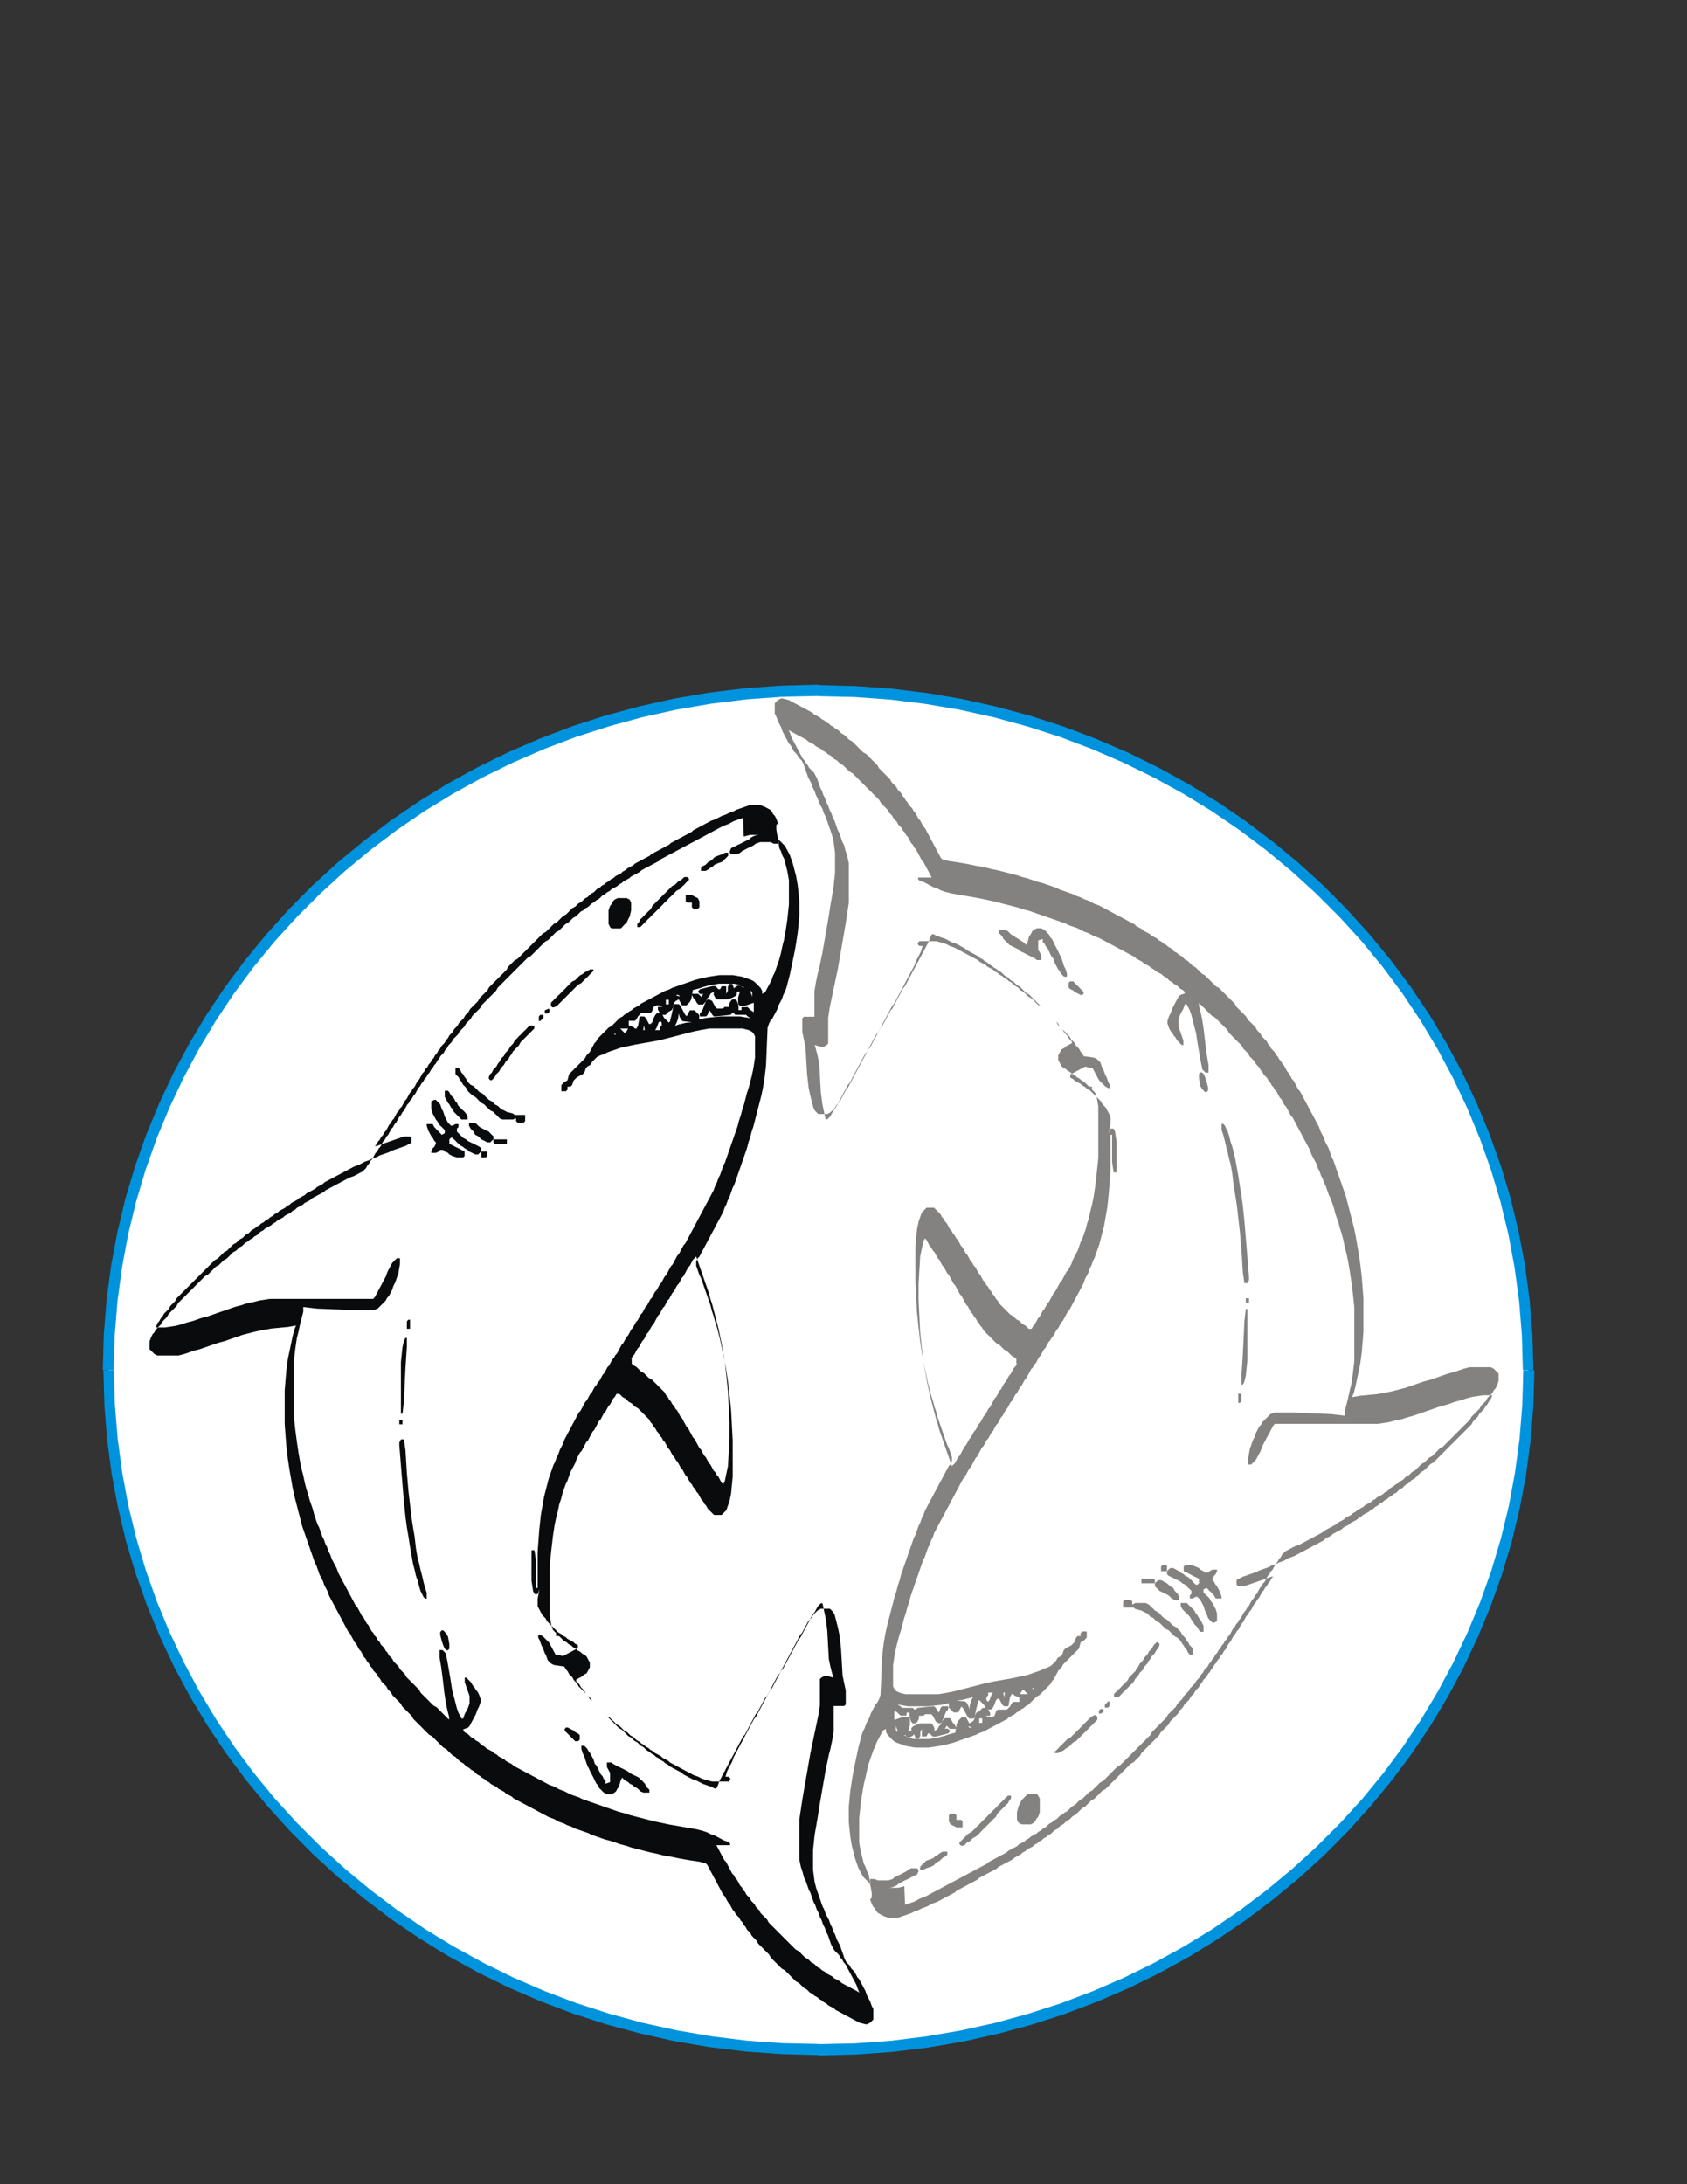 <?xml version="1.0" encoding="UTF-8"?>
<!DOCTYPE svg PUBLIC "-//W3C//DTD SVG 1.1//EN" "http://www.w3.org/Graphics/SVG/1.1/DTD/svg11.dtd">
<!-- Creator: CorelDRAW -->
<svg xmlns="http://www.w3.org/2000/svg" xml:space="preserve" width="8.5in" height="11in" style="shape-rendering:geometricPrecision; text-rendering:geometricPrecision; image-rendering:optimizeQuality; fill-rule:evenodd; clip-rule:evenodd"
viewBox="0 0 8.5 11"
 xmlns:xlink="http://www.w3.org/1999/xlink">
 <rect x="0" y="0" width="8.5" height="11" fill="#333333" stroke="none"/>
 <defs>
  <style type="text/css">
   <![CDATA[
    .fil2 {fill:#0A0B0C}
    .fil3 {fill:#838281}
    .fil0 {fill:white}
    .fil1 {fill:#0093DD;fill-rule:nonzero}
   ]]>
  </style>
 </defs>
 <g id="Layer_x0020_1">
  <g>
   <path class="fil0" d="M4.124 3.477c1.975,0 3.577,1.533 3.577,3.424 0,1.891 -1.602,3.424 -3.577,3.424 -1.975,0 -3.577,-1.533 -3.577,-3.424 0,-1.891 1.602,-3.424 3.577,-3.424z"/>
   <path id="1" class="fil1" d="M7.729 6.9l-0.056 0 0 0 -0.005 -0.175 -0.014 -0.172 -0.023 -0.17 -0.031 -0.167 -0.04 -0.164 -0.048 -0.161 -0.056 -0.158 -0.064 -0.154 -0.071 -0.15 -0.078 -0.146 -0.085 -0.142 -0.092 -0.138 -0.099 -0.133 -0.105 -0.128 -0.112 -0.123 -0.118 -0.118 -0.123 -0.112 -0.129 -0.107 -0.134 -0.101 -0.139 -0.095 -0.144 -0.088 -0.149 -0.082 -0.153 -0.075 -0.157 -0.068 -0.161 -0.061 -0.165 -0.053 -0.168 -0.046 -0.172 -0.038 -0.175 -0.03 -0.178 -0.022 -0.18 -0.013 -0.183 -0.004 0 -0.056 0.185 0.005 0.183 0.013 0.18 0.022 0.177 0.03 0.174 0.039 0.171 0.046 0.167 0.054 0.164 0.062 0.16 0.069 0.155 0.076 0.151 0.083 0.146 0.09 0.141 0.096 0.136 0.103 0.131 0.108 0.125 0.114 0.119 0.12 0.113 0.125 0.107 0.13 0.101 0.135 0.094 0.14 0.087 0.145 0.08 0.149 0.072 0.153 0.065 0.157 0.057 0.16 0.049 0.164 0.04 0.167 0.032 0.17 0.023 0.173 0.014 0.175 0.005 0.178 0 0zm-3.605 3.451l0 -0.056 0 0 0.183 -0.004 0.18 -0.013 0.178 -0.022 0.175 -0.03 0.172 -0.038 0.168 -0.046 0.165 -0.053 0.161 -0.061 0.157 -0.068 0.153 -0.075 0.149 -0.082 0.144 -0.088 0.139 -0.095 0.134 -0.101 0.129 -0.107 0.123 -0.112 0.118 -0.118 0.112 -0.123 0.105 -0.128 0.099 -0.133 0.092 -0.138 0.085 -0.142 0.078 -0.146 0.071 -0.15 0.064 -0.154 0.056 -0.158 0.048 -0.161 0.04 -0.164 0.031 -0.167 0.023 -0.17 0.014 -0.172 0.005 -0.175 0.056 0 -0.005 0.178 -0.014 0.175 -0.023 0.173 -0.032 0.17 -0.04 0.167 -0.049 0.164 -0.057 0.16 -0.065 0.157 -0.072 0.153 -0.08 0.149 -0.087 0.145 -0.094 0.14 -0.101 0.135 -0.107 0.13 -0.113 0.125 -0.119 0.12 -0.125 0.114 -0.131 0.108 -0.136 0.103 -0.141 0.096 -0.146 0.09 -0.151 0.083 -0.155 0.076 -0.16 0.069 -0.164 0.062 -0.167 0.054 -0.171 0.046 -0.174 0.039 -0.177 0.03 -0.18 0.022 -0.183 0.013 -0.185 0.005 0 0zm-3.605 -3.451l0.055 0 0 0 0.005 0.175 0.014 0.172 0.023 0.17 0.031 0.167 0.04 0.164 0.048 0.161 0.056 0.158 0.064 0.154 0.071 0.15 0.078 0.146 0.085 0.142 0.092 0.138 0.099 0.133 0.105 0.128 0.112 0.123 0.118 0.118 0.123 0.112 0.129 0.107 0.134 0.101 0.139 0.095 0.144 0.088 0.149 0.082 0.153 0.075 0.157 0.068 0.161 0.061 0.165 0.053 0.168 0.046 0.172 0.038 0.175 0.03 0.178 0.022 0.18 0.013 0.183 0.004 0 0.056 -0.185 -0.005 -0.183 -0.013 -0.18 -0.022 -0.177 -0.03 -0.174 -0.039 -0.171 -0.046 -0.167 -0.054 -0.164 -0.062 -0.16 -0.069 -0.155 -0.076 -0.151 -0.083 -0.146 -0.09 -0.141 -0.096 -0.136 -0.103 -0.131 -0.108 -0.125 -0.114 -0.119 -0.12 -0.113 -0.125 -0.107 -0.13 -0.101 -0.135 -0.094 -0.14 -0.087 -0.145 -0.08 -0.149 -0.072 -0.153 -0.065 -0.157 -0.057 -0.16 -0.049 -0.164 -0.04 -0.167 -0.032 -0.17 -0.023 -0.173 -0.014 -0.175 -0.005 -0.178 0 0zm3.605 -3.451l0 0.056 0 0 -0.183 0.004 -0.18 0.013 -0.178 0.022 -0.175 0.03 -0.172 0.038 -0.168 0.046 -0.165 0.053 -0.161 0.061 -0.157 0.068 -0.153 0.075 -0.149 0.082 -0.144 0.088 -0.139 0.095 -0.134 0.101 -0.129 0.107 -0.123 0.112 -0.118 0.118 -0.112 0.123 -0.105 0.128 -0.099 0.133 -0.092 0.138 -0.085 0.142 -0.078 0.146 -0.071 0.15 -0.064 0.154 -0.056 0.158 -0.048 0.161 -0.04 0.164 -0.031 0.167 -0.023 0.17 -0.014 0.172 -0.005 0.175 -0.055 0 0.005 -0.178 0.014 -0.175 0.023 -0.173 0.032 -0.17 0.04 -0.167 0.049 -0.164 0.057 -0.16 0.065 -0.157 0.072 -0.153 0.08 -0.149 0.087 -0.145 0.094 -0.14 0.101 -0.135 0.107 -0.13 0.113 -0.125 0.119 -0.12 0.125 -0.114 0.131 -0.108 0.136 -0.103 0.141 -0.096 0.146 -0.09 0.151 -0.083 0.155 -0.076 0.16 -0.069 0.164 -0.062 0.167 -0.054 0.171 -0.046 0.174 -0.039 0.177 -0.03 0.18 -0.022 0.183 -0.013 0.185 -0.005 0 0z"/>
  </g>
  <g>
   <polygon class="fil2" points="3.822,4.203 3.799,4.21 3.784,4.218 3.776,4.226 3.761,4.233 3.746,4.241 3.73,4.249 3.715,4.256 3.7,4.264 3.684,4.271 3.677,4.287 3.677,4.294 3.684,4.302 3.715,4.302 3.73,4.294 3.738,4.287 3.753,4.279 3.768,4.271 3.784,4.264 3.799,4.256 3.807,4.249 3.83,4.241 3.883,4.241 3.898,4.249 3.921,4.249 3.921,4.218 3.913,4.21 3.906,4.203 3.891,4.195 3.837,4.195 "/>
   <polygon class="fil2" points="3.639,4.302 3.616,4.31 3.6,4.317 3.593,4.325 3.585,4.333 3.57,4.34 3.562,4.348 3.555,4.355 3.539,4.363 3.532,4.371 3.532,4.386 3.555,4.386 3.57,4.378 3.578,4.371 3.593,4.363 3.6,4.355 3.616,4.348 3.639,4.34 3.646,4.333 3.654,4.325 3.662,4.317 3.669,4.31 3.669,4.294 3.654,4.294 "/>
   <polygon class="fil2" points="3.455,4.539 3.463,4.546 3.486,4.546 3.486,4.569 3.494,4.577 3.516,4.577 3.524,4.569 3.524,4.539 3.516,4.523 3.501,4.516 3.486,4.508 3.455,4.508 "/>
   <polygon class="fil2" points="3.44,4.424 3.432,4.432 3.417,4.439 3.41,4.447 3.402,4.455 3.387,4.462 3.379,4.47 3.371,4.478 3.364,4.485 3.356,4.493 3.348,4.501 3.341,4.508 3.333,4.516 3.326,4.523 3.318,4.531 3.31,4.539 3.303,4.546 3.295,4.554 3.287,4.562 3.28,4.577 3.272,4.585 3.264,4.592 3.257,4.6 3.249,4.607 3.242,4.615 3.234,4.623 3.226,4.63 3.219,4.646 3.211,4.653 3.211,4.669 3.226,4.669 3.234,4.661 3.242,4.653 3.249,4.646 3.257,4.638 3.264,4.63 3.272,4.623 3.28,4.615 3.287,4.607 3.295,4.6 3.303,4.592 3.31,4.585 3.318,4.577 3.326,4.569 3.333,4.562 3.341,4.554 3.348,4.546 3.356,4.539 3.364,4.531 3.371,4.523 3.379,4.516 3.387,4.508 3.394,4.501 3.402,4.493 3.41,4.485 3.425,4.478 3.432,4.47 3.44,4.462 3.448,4.455 3.455,4.447 3.463,4.439 3.471,4.432 3.471,4.424 3.463,4.417 3.448,4.417 "/>
   <polygon class="fil2" points="3.096,4.531 3.089,4.539 3.081,4.554 3.074,4.562 3.066,4.585 3.066,4.653 3.074,4.669 3.081,4.676 3.127,4.676 3.135,4.669 3.142,4.661 3.15,4.653 3.158,4.646 3.165,4.63 3.173,4.615 3.18,4.585 3.18,4.546 3.173,4.531 3.158,4.523 3.112,4.523 "/>
   <polygon class="fil2" points="2.959,4.89 2.944,4.898 2.936,4.905 2.921,4.913 2.913,4.921 2.906,4.928 2.898,4.936 2.883,4.943 2.875,4.951 2.867,4.959 2.86,4.966 2.852,4.974 2.845,4.982 2.837,4.989 2.829,4.997 2.822,5.005 2.814,5.012 2.806,5.02 2.799,5.027 2.791,5.035 2.783,5.043 2.776,5.05 2.776,5.066 2.783,5.073 2.791,5.073 2.806,5.066 2.814,5.058 2.822,5.05 2.829,5.043 2.837,5.035 2.845,5.027 2.852,5.02 2.86,5.012 2.867,5.005 2.875,4.997 2.883,4.989 2.89,4.982 2.898,4.974 2.906,4.966 2.913,4.959 2.929,4.951 2.936,4.943 2.944,4.936 2.951,4.928 2.959,4.921 2.967,4.913 2.974,4.905 2.982,4.898 2.99,4.89 2.99,4.882 2.974,4.882 "/>
   <polygon class="fil2" points="2.745,5.088 2.745,5.104 2.761,5.104 2.768,5.096 2.768,5.081 2.761,5.081 "/>
   <polygon class="fil2" points="2.715,5.119 2.715,5.142 2.722,5.142 2.73,5.134 2.738,5.127 2.738,5.111 2.722,5.111 "/>
   <polygon class="fil2" points="2.661,5.172 2.654,5.18 2.646,5.188 2.638,5.195 2.631,5.203 2.623,5.211 2.615,5.218 2.608,5.226 2.6,5.234 2.593,5.241 2.585,5.256 2.577,5.264 2.57,5.272 2.562,5.287 2.554,5.295 2.547,5.302 2.539,5.318 2.531,5.325 2.524,5.333 2.516,5.348 2.509,5.356 2.501,5.371 2.493,5.379 2.486,5.386 2.478,5.402 2.47,5.409 2.463,5.424 2.463,5.432 2.47,5.44 2.478,5.44 2.486,5.432 2.493,5.424 2.501,5.409 2.509,5.402 2.516,5.394 2.524,5.379 2.531,5.371 2.539,5.363 2.547,5.348 2.554,5.34 2.562,5.333 2.57,5.318 2.577,5.31 2.585,5.295 2.593,5.287 2.6,5.279 2.608,5.272 2.615,5.264 2.623,5.249 2.631,5.241 2.638,5.234 2.646,5.226 2.654,5.218 2.661,5.211 2.669,5.203 2.677,5.195 2.684,5.188 2.692,5.18 2.692,5.165 2.669,5.165 "/>
   <polygon class="fil2" points="2.241,5.524 2.249,5.539 2.257,5.554 2.264,5.562 2.272,5.577 2.28,5.585 2.287,5.6 2.295,5.608 2.302,5.615 2.31,5.623 2.318,5.631 2.325,5.638 2.356,5.638 2.356,5.623 2.348,5.608 2.341,5.6 2.333,5.592 2.325,5.585 2.318,5.577 2.31,5.57 2.302,5.554 2.295,5.547 2.287,5.531 2.28,5.524 2.272,5.516 2.264,5.501 2.257,5.493 2.241,5.493 "/>
   <polygon class="fil2" points="2.295,5.409 2.302,5.417 2.31,5.424 2.318,5.44 2.325,5.447 2.333,5.463 2.341,5.47 2.348,5.478 2.356,5.493 2.363,5.501 2.371,5.508 2.379,5.516 2.394,5.524 2.402,5.531 2.409,5.539 2.417,5.547 2.425,5.554 2.44,5.562 2.447,5.57 2.455,5.577 2.463,5.585 2.47,5.592 2.486,5.6 2.493,5.608 2.501,5.615 2.509,5.623 2.516,5.631 2.531,5.638 2.585,5.638 2.6,5.631 2.6,5.646 2.608,5.654 2.638,5.654 2.646,5.646 2.646,5.615 2.608,5.615 2.593,5.615 2.585,5.608 2.554,5.6 2.539,5.592 2.524,5.585 2.516,5.577 2.509,5.57 2.493,5.562 2.486,5.554 2.478,5.547 2.463,5.539 2.455,5.531 2.447,5.524 2.44,5.516 2.432,5.508 2.417,5.501 2.409,5.493 2.402,5.486 2.394,5.478 2.386,5.47 2.371,5.463 2.363,5.455 2.356,5.447 2.348,5.432 2.341,5.424 2.333,5.409 2.325,5.402 2.318,5.386 2.31,5.379 2.295,5.379 "/>
   <polygon class="fil2" points="2.363,5.669 2.371,5.684 2.379,5.692 2.386,5.699 2.394,5.715 2.409,5.722 2.417,5.73 2.425,5.738 2.44,5.745 2.455,5.753 2.47,5.753 2.478,5.745 2.486,5.738 2.486,5.722 2.478,5.715 2.47,5.707 2.463,5.699 2.447,5.692 2.432,5.684 2.417,5.676 2.409,5.669 2.402,5.661 2.386,5.654 2.363,5.654 "/>
   <polygon class="fil2" points="2.486,5.753 2.493,5.76 2.554,5.76 2.554,5.738 2.486,5.738 "/>
   <polygon class="fil2" points="2.173,5.547 2.173,5.585 2.18,5.608 2.188,5.623 2.196,5.638 2.203,5.646 2.211,5.661 2.218,5.669 2.226,5.676 2.234,5.684 2.241,5.692 2.241,5.707 2.226,5.715 2.218,5.707 2.211,5.699 2.203,5.692 2.196,5.684 2.188,5.676 2.18,5.661 2.15,5.661 2.15,5.669 2.157,5.692 2.165,5.707 2.173,5.722 2.18,5.73 2.188,5.745 2.196,5.753 2.196,5.76 2.188,5.776 2.18,5.783 2.173,5.799 2.173,5.806 2.196,5.806 2.211,5.799 2.218,5.791 2.234,5.791 2.241,5.799 2.257,5.806 2.264,5.814 2.28,5.822 2.302,5.829 2.333,5.829 2.341,5.822 2.341,5.799 2.325,5.791 2.31,5.783 2.295,5.776 2.28,5.768 2.264,5.76 2.264,5.738 2.272,5.73 2.28,5.73 2.287,5.738 2.295,5.745 2.302,5.753 2.31,5.76 2.318,5.768 2.333,5.776 2.341,5.783 2.356,5.791 2.363,5.799 2.379,5.806 2.394,5.814 2.409,5.814 2.417,5.806 2.425,5.799 2.425,5.783 2.417,5.776 2.402,5.768 2.386,5.76 2.371,5.753 2.356,5.745 2.348,5.738 2.333,5.73 2.325,5.722 2.318,5.715 2.31,5.707 2.302,5.699 2.302,5.684 2.31,5.676 2.31,5.661 2.295,5.661 2.28,5.669 2.272,5.669 2.264,5.661 2.257,5.654 2.249,5.638 2.241,5.623 2.234,5.6 2.226,5.585 2.218,5.562 2.211,5.554 2.203,5.547 2.196,5.539 2.188,5.539 "/>
   <polygon class="fil2" points="2.425,5.829 2.447,5.829 2.455,5.822 2.455,5.799 2.425,5.799 "/>
   <polygon class="fil2" points="2.05,6.654 2.05,6.692 2.066,6.692 2.066,6.646 2.058,6.646 "/>
   <polygon class="fil2" points="2.035,6.753 2.028,6.784 2.02,6.86 2.02,7.12 2.028,7.12 2.035,7.058 2.043,6.89 2.05,6.784 2.05,6.738 2.043,6.738 "/>
   <polygon class="fil2" points="2.012,7.173 2.028,7.173 2.028,7.15 2.012,7.15 "/>
   <polygon class="fil2" points="2.012,7.265 2.012,7.28 2.02,7.379 2.028,7.478 2.035,7.562 2.043,7.639 2.05,7.692 2.058,7.738 2.066,7.791 2.073,7.83 2.081,7.875 2.089,7.906 2.096,7.937 2.104,7.959 2.112,7.99 2.119,8.013 2.127,8.028 2.134,8.043 2.142,8.051 2.15,8.051 2.15,8.021 2.142,7.998 2.134,7.967 2.127,7.937 2.119,7.906 2.112,7.875 2.104,7.845 2.096,7.799 2.089,7.738 2.081,7.692 2.073,7.639 2.066,7.578 2.058,7.509 2.05,7.417 2.043,7.303 2.035,7.249 2.02,7.249 "/>
   <polygon class="fil2" points="2.745,7.784 2.753,7.784 2.761,7.776 2.761,7.746 2.753,7.738 2.745,7.738 "/>
   <path class="fil2" d="M3.18 6.845l0.008 -0.015 0.008 -0.008 0.008 -0.015 0.008 -0.015 0.008 -0.008 0.008 -0.015 0.008 -0.015 0.008 -0.008 0.008 -0.015 0.008 -0.015 0.008 -0.008 0.008 -0.015 0.008 -0.015 0.008 -0.008 0.008 -0.015 0.008 -0.015 0.008 -0.015 0.008 -0.008 0.008 -0.015 0.008 -0.015 0.008 -0.008 0.008 -0.015 0.008 -0.015 0.008 -0.008 0.008 -0.015 0.008 -0.015 0.008 -0.008 0.008 -0.015 0.008 -0.015 0.008 -0.008 0.008 -0.015 0.008 -0.015 0.008 -0.008 0.008 -0.015 0.008 -0.015 0.008 -0.015 0.008 -0.008 0.008 -0.015 0.008 -0.015 0.008 -0.008 0.008 -0.008 0.008 0.023 0.008 0.023 0.008 0.023 0.008 0.023 0.008 0.023 0.008 0.023 0.008 0.023 0.008 0.023 0.008 0.031 0.008 0.023 0.008 0.031 0.008 0.031 0.008 0.031 0.008 0.031 0.008 0.038 0.008 0.038 0.008 0.046 0.008 0.046 0.008 0.069 0.008 0.076 0.008 0.16 0 0.084 -0.008 0.137 -0.008 0.038 -0.008 0.038 -0.008 0.015 -0.008 -0.008 -0.008 -0.015 -0.008 -0.015 -0.008 -0.008 -0.008 -0.015 -0.008 -0.008 -0.008 -0.015 -0.008 -0.015 -0.008 -0.008 -0.008 -0.015 -0.008 -0.015 -0.008 -0.008 -0.008 -0.015 -0.008 -0.015 -0.008 -0.008 -0.008 -0.015 -0.008 -0.015 -0.008 -0.015 -0.008 -0.008 -0.008 -0.015 -0.008 -0.015 -0.008 -0.015 -0.008 -0.008 -0.008 -0.015 -0.008 -0.015 -0.008 -0.015 -0.008 -0.008 -0.008 -0.015 -0.008 -0.015 -0.008 -0.008 -0.008 -0.015 -0.008 -0.008 -0.008 -0.015 -0.008 -0.008 -0.008 -0.015 -0.008 -0.008 -0.008 -0.015 -0.008 -0.008 -0.008 -0.008 -0.008 -0.008 -0.008 -0.008 -0.008 -0.008 -0.008 -0.008 -0.008 -0.008 -0.008 -0.008 -0.015 -0.008 -0.008 -0.008 -0.008 -0.008 -0.008 -0.008 -0.015 -0.008 -0.008 -0.008 -0.008 -0.008 -0.008 -0.008 -0.015 -0.008 -0.008 -0.008 0 -0.023zm-0.084 -1.634l-0.009 0.015 0.009 -0.015zm0 0l0.001 -0.009 0.006 0.009 -0.008 0zm0.145 -0.023l0.003 -0.024 0.004 0.016 0 0.008 -0.008 0zm-0.115 -0.008l0.023 0 0.016 0 -0.009 0.015 -0.008 0.008 -0.008 -0.008 -0.008 -0.008 -0.008 -0.008zm0.275 -0.015l-0.016 0.004 0.016 -0.004zm-0.076 0.008l0 0.015 -0.024 -0 0.009 -0.015 0.008 -0.023 0.008 -0.008 0.008 0.008 0 0.015 -0.008 0.008zm0.099 -0.015l-0.023 0.008 0.008 -0.015 0.008 -0.023 0.003 -0.024 0.004 0.016 0.008 0.015 0.008 0.008 0.046 0.005 -0.031 0.003 -0.031 0.008zm0.068 -0.019l0.024 0.005 -0.024 -0.005zm0.314 -0.012c0.014,-0.014 -0.014,0.014 0,0zm-0.428 0.015l-0.008 0.008 -0.008 -0.008 -0.008 -0.008 -0.008 -0.008 -0.008 -0.015 0.015 0 0.008 -0.008 0.008 -0.008 0.015 -0.008 0.008 -0.015 -0.008 0.038 -0.008 0.031zm-0.038 -0.031l-0.015 -0.008 0.015 0.008zm-0.023 -0.023l0.008 0.015 -0.015 0 -0.008 0.008 -0.008 0.015 -0.008 0.023 -0.008 0.008 -0.008 0 -0.008 -0.015 -0.008 -0.015 -0.008 -0.008 -0.023 0 -0.008 0.046 -0.008 0.015 -0.008 0 -0.008 -0.008 -0.023 -0.008 0 -0.023 0.031 0 0.008 -0.008 0.008 -0.015 0.008 -0.008 0.008 -0.008 0.015 0 0.031 0 0.008 -0.008 0.008 -0.023 0.015 -0.008 0.015 0 0.015 0.008 -0.023 0 0 0.015zm0.053 -0.053l0 0.008 0 0.015 -0.015 0 0 -0.023 0.015 0zm0.382 -0.015l0 0.008 0 -0.008zm-0.031 0.038l0.008 0.008 0.023 0 0.023 -0.008 0.023 -0.008 0 0.023 -0 0.024 -0.015 -0.009 -0.008 -0.008 -0.008 -0.008 -0.031 0 0 0.015 -0.015 0 0 -0.023 -0.008 -0.023 -0.008 -0.008 -0.015 0 -0.008 0.008 -0.008 0.015 0 0.015 -0.023 0 -0.008 0.008 -0.031 0 -0.008 -0.008 -0.008 -0.015 -0.008 -0.015 -0.015 -0.008 -0.008 0 -0.008 0.008 0.008 -0.015 0.008 -0.008 0.008 -0.015 0.015 -0.008 0 0.015 0.008 0.015 0.008 0.008 0.023 0 0.008 0 0.023 0 0.023 -0.008 0.015 -0.008 0.008 -0.008 0 -0.015 0.016 0 -0.009 0.03 0 0.031zm-0.313 -0.046c0.008,-0.008 0.028,0.011 0.009,0.004 -3.54331e-005,-1.1811e-005 -0.001,-0 -0.001,-0 -0.001,-0 -0.01,-0.002 -0.008,-0.004zm0.046 -0.008l0 0.008 0 -0.008zm0.328 -0.015l0.008 0.008 0 0.023 -0.008 -0.023 0 -0.008zm-0.031 -0.015l-0.008 0 -0.008 -0.008 0.015 0.008zm-0.084 0l0 0.008 0 0.008 -0.008 0.015 0 -0.038 -0.023 0 -0.008 0.015 -0.008 0 -0.008 -0.008 -0.008 -0.008 -0.015 0 -0.031 0.008 -0.031 0.008 -0.008 0.008 0 0.008 0.008 0.008 0.016 0 -0.009 0.015 -0.008 -0.008 -0.008 -0.008 -0.031 0 0 0.008 0.008 0.015 0.008 0.008 0.008 0.015 0.008 0.008 0.023 0 0.008 -0.008 0.008 -0.008 -0.008 0.015 -0.008 0.023 -0.008 0.015 -0.008 0.008 0 0.015 0.031 0 0.008 -0.008 0.008 -0.023 0.008 0.008 0.008 0.015 0.008 0.008 0.008 0 0.076 -0.008 0.008 -0.008 0.008 0 0.008 0.008 0.046 0 0.008 0 0.008 0.008 0.015 0.009 -0.053 -0.009 -0.099 0 -0.076 0.008 -0.031 0.008 0 -0.023 -0.008 -0.008 -0.008 -0.008 -0.008 -0.008 -0.023 0 -0.008 0.015 -0.008 0.015 -0.008 -0.008 -0.008 -0.015 -0.008 -0.015 -0.008 -0.015 -0.008 -0.008 -0.023 0 -0.008 0.015 0.008 -0.023 0.008 -0.008 0.015 -0.008 0.008 0.015 0.008 0.015 0.023 0 0.008 -0.008 0.008 -0.008 0.008 -0.015 0.008 -0.046 0.031 -0.008 0.023 -0.008 0.031 -0.008 0.046 -0.008 0.076 0 0.038 0.008 -0.015 0 -0.015 0.008 -0.008 0.008 -0.008 -0.023 -0.015 0 -0.008 0.015zm0.26 -0.702l0.008 0.015 0.008 0.023 0.008 0.015 0.008 0.031 0.008 0.031 0.008 0.046 0 0.122 -0.008 0.076 -0.008 0.053 -0.008 0.046 -0.008 0.031 -0.008 0.038 -0.008 0.031 -0.008 0.023 -0.008 0.023 -0.008 0.023 -0.008 0.015 -0.008 0.023 -0.008 0.015 -0.008 0.015 -0.008 0.015 -0.008 0.015 -0.015 0.008 0 -0.015 -0.008 -0.015 -0.008 -0.008 -0.008 -0.008 -0.008 -0.008 -0.008 -0.008 -0.015 -0.008 -0.023 -0.008 -0.023 -0.008 -0.046 -0.008 -0.069 0 -0.053 0.008 -0.038 0.008 -0.031 0.008 -0.023 0.008 -0.023 0.008 -0.023 0.008 -0.023 0.008 -0.023 0.008 -0.015 0.008 -0.023 0.008 -0.015 0.008 -0.015 0.008 -0.015 0.008 -0.015 0.008 -0.015 0.008 -0.015 0.008 -0.015 0.008 -0.015 0.008 -0.008 0.008 -0.015 0.008 -0.015 0.008 -0.008 0.008 -0.015 0.008 -0.008 0.008 -0.015 0.008 -0.008 0.008 -0.015 0.008 -0.008 0.008 -0.008 0.008 -0.008 0.008 -0.008 0.008 -0.008 0.008 -0.015 0.008 -0.008 0.008 -0.008 0.008 -0.008 0.008 -0.008 0.008 -0.008 0.008 -0.008 0.008 -0.008 0.008 -0.008 0.015 -0.008 0.008 -0.008 0.015 -0.008 0.015 -0.008 0.015 -0.008 0.008 -0.008 0.008 -0.008 0.015 -0.008 0.008 -0.008 0.008 -0.008 0.008 -0.008 0.008 -0.008 0.008 -0.008 0.008 -0.008 0.008 -0.008 0.008 -0.008 0.008 -0.008 0.008 -0.008 0.031 -0.015 0.008 -0.008 0.008 -0.008 0.008 0 0.031 0.023 0 0.008 -0.008 0 -0.015 0.015 0 0.008 -0.008 0.008 -0.023 0.008 -0.008 0.008 -0.008 0.015 -0.008 0.015 -0.008 0.008 -0.008 0.008 -0.023 0.008 -0.008 0.015 -0.008 0.008 -0.015 0.008 -0.008 0.008 -0.008 0.008 -0.008 0.015 -0.008 0.023 -0.008 0.015 -0.008 0.023 -0.008 0.023 -0.008 0.023 -0.008 0.038 -0.008 0.038 -0.008 0.046 -0.008 0.046 -0.008 0.038 -0.008 0.031 -0.008 0.031 -0.008 0.031 -0.008 0.031 -0.008 0.031 -0.008 0.038 -0.008 0.046 -0.008 0.168 0 0.031 0.008 0.015 0.008 0.008 0.008 0.008 0.015 0 0.107 -0.008 0.053 -0.008 0.038 -0.008 0.031 -0.008 0.031 -0.008 0.023 -0.008 0.031 -0.008 0.031 -0.008 0.023 -0.008 0.031 -0.008 0.023 -0.008 0.031 -0.008 0.023 -0.008 0.023 -0.008 0.023 -0.008 0.023 -0.008 0.023 -0.008 0.023 -0.008 0.023 -0.008 0.023 -0.008 0.015 -0.008 0.023 -0.008 0.023 -0.008 0.015 -0.008 0.023 -0.008 0.015 -0.008 0.023 -0.008 0.015 -0.008 0.015 -0.008 0.015 -0.008 0.015 -0.008 0.015 -0.008 0.015 -0.008 0.015 -0.008 0.015 -0.008 0.015 -0.008 0.015 -0.008 0.015 -0.008 0.015 -0.008 0.015 -0.008 0.015 -0.008 0.015 -0.008 0.015 -0.008 0.015 -0.008 0.015 -0.008 0.008 -0.008 0.015 -0.008 0.015 -0.008 0.015 -0.008 0.008 -0.008 0.015 -0.008 0.015 -0.008 0.015 -0.008 0.008 -0.008 0.015 -0.008 0.015 -0.008 0.015 -0.008 0.008 -0.008 0.015 -0.008 0.015 -0.008 0.008 -0.008 0.015 -0.008 0.015 -0.008 0.008 -0.008 0.015 -0.008 0.015 -0.008 0.008 -0.008 0.015 -0.008 0.015 -0.008 0.008 -0.008 0.015 -0.008 0.015 -0.008 0.008 -0.008 0.015 -0.008 0.015 -0.008 0.008 -0.008 0.015 -0.008 0.015 -0.008 0.008 -0.008 0.015 -0.008 0.015 -0.008 0.008 -0.008 0.015 -0.008 0.015 -0.008 0.008 -0.008 0.015 -0.008 0.015 -0.008 0.015 -0.008 0.008 -0.008 0.015 -0.008 0.008 -0.008 0.015 -0.008 0.015 -0.008 0.008 -0.008 0.015 -0.008 0.015 -0.008 0.008 -0.008 0.015 -0.008 0.015 -0.008 0.008 -0.008 0.015 -0.008 0.008 -0.008 0.015 -0.008 0.015 -0.008 0.008 -0.008 0.015 -0.008 0.015 -0.008 0.008 -0.008 0.015 -0.008 0.015 -0.008 0.015 -0.008 0.008 -0.008 0.015 -0.008 0.015 -0.008 0.015 -0.008 0.015 -0.008 0.015 -0.008 0.015 -0.008 0.015 -0.008 0.015 -0.008 0.015 -0.008 0.023 -0.008 0.015 -0.008 0.015 -0.008 0.023 -0.008 0.015 -0.008 0.023 -0.008 0.015 -0.008 0.023 -0.008 0.023 -0.008 0.023 -0.008 0.031 -0.008 0.031 -0.008 0.031 -0.008 0.046 -0.008 0.046 -0.008 0.076 -0.008 0.107 0 0.183 -0.008 0 0 -0.137 -0.008 -0.053 -0.015 0 0 0.153 0.008 0.053 0.008 0.015 0.015 0 0.009 -0.023 -0.009 0.046 0 0.038 0.008 0.015 0.008 0.015 0.008 0.015 0.008 0.008 0.008 0.008 0.008 0.015 0.008 0.008 0.008 0.008 0.008 0.008 0.008 0.008 0.008 0.008 0.008 0.008 0.008 0.008 0.015 0.008 0.008 0.008 0.015 0.008 0.008 0.008 0.015 0.008 0.015 0.008 0.008 0.008 0.015 0.008 0 0.015 -0.015 0.008 -0.015 0.008 -0.015 0.008 -0.015 0.008 -0.015 0.008 -0.038 -0.008 -0.008 -0.015 -0.008 -0.015 -0.008 -0.015 -0.008 -0.015 -0.008 -0.008 -0.008 -0.008 -0.008 -0.008 -0.008 -0.008 -0.015 -0.008 -0.008 0 0 0.015 0.008 0.015 0.008 0.023 0.008 0.015 0.008 0.023 0.008 0.015 0.008 0.023 0.008 0.008 0.008 0.008 0.015 0.008 0.053 0.008 0.008 0.015 0.008 0.008 0.008 0.015 0.008 0.008 0.008 0.008 0.008 0.015 0.008 0.008 0.008 0.008 0.008 0.015 0.008 0.008 0.008 0.008 0.008 0.008 0.008 0.008 0.008 0.008 0.008 0.008 0.008 0.015 0.008 0.008 0.008 0.008 0.008 0.008 0.008 0.008 0.008 0.008 0.008 0.008 0.008 0.008 0.008 0.008 0.008 0.008 0.008 0.008 0.008 0.008 0.015 0.008 0.008 0.008 0.008 0.008 0.008 0.008 0.008 0.008 0.015 0.008 0.008 0.008 0.008 0.008 0.008 0.008 0.015 0.008 0.008 0.008 0.008 0.008 0.015 0.008 0.008 0.008 0.008 0.008 0.015 0.008 0.008 0.008 0.015 0.008 0.008 0.008 0.015 0.008 0.008 0.008 0.015 0.008 0.008 0.008 0.015 0.008 0.015 0.008 0.008 0.008 0.015 0.008 0.015 0.008 0.008 0.008 0.015 0.008 0.015 0.008 0.015 0.008 0.015 0.008 0.015 0.008 0.015 0.008 0.015 0.008 0.015 0.008 0.023 0.008 0.015 0.008 0.023 0.008 0.031 0.008 0.084 0 0.008 -0.008 0 -0.008 -0.008 -0.008 -0.016 -0 0.009 -0.03 0.008 -0.015 0.008 -0.015 0.008 -0.015 0.008 -0.023 0.008 -0.015 0.008 -0.015 0.008 -0.015 0.008 -0.015 0.008 -0.015 0.008 -0.015 0.008 -0.015 0.008 -0.015 0.008 -0.015 0.008 -0.015 0.008 -0.015 0.008 -0.015 0.008 -0.015 0.008 -0.008 0.008 -0.015 0.008 -0.015 0.008 -0.015 0.008 -0.015 0.008 -0.015 0.008 -0.015 0.008 -0.015 0.008 -0.015 0.008 -0.015 0.008 -0.008 0.008 -0.015 0.008 -0.015 0.008 -0.015 0.008 -0.015 0.008 -0.015 0.008 -0.015 0.008 -0.008 0.008 -0.015 0.008 -0.015 0.008 -0.015 0.008 -0.015 0.008 -0.015 0.008 -0.015 0.008 -0.015 0.008 -0.015 0.008 -0.015 0.008 -0.015 0.008 -0.008 0.008 -0.015 0.008 -0.015 0.008 -0.015 0.008 -0.015 0.008 -0.015 0.008 -0.015 0.008 -0.015 0.008 -0.015 0.008 -0.008 0.008 -0.015 0.008 -0.015 0.008 -0.008 0.008 -0.008 0.008 0 0.008 0.038 0.008 0.038 0.008 0.061 0.008 0.145 0.008 0.038 0.008 0.031 0.007 0.024 -0.03 -0.009 -0.015 0 -0.015 0.008 -0.008 0.008 0 0.084 0 0.046 -0.008 0.053 -0.008 0.038 -0.008 0.038 -0.008 0.038 -0.008 0.038 -0.008 0.038 -0.008 0.046 -0.008 0.046 -0.008 0.046 -0.008 0.046 -0.008 0.046 -0.008 0.053 -0.008 0.053 0 0.199 0.008 0.038 0.008 0.023 0.008 0.031 0.008 0.015 0.008 0.023 0.008 0.023 0.008 0.015 0.008 0.023 0.008 0.023 0.008 0.015 0.008 0.023 0.008 0.015 0.008 0.023 0.008 0.015 0.008 0.023 0.008 0.015 0.008 0.023 0.008 0.015 0.008 0.023 0.008 0.023 0.008 0.015 0.008 0.015 0.008 0.008 0.008 0.008 0.008 0.008 0.008 0.015 0.008 0.008 0.008 0.015 0.008 0.008 0.008 0.015 0.008 0.015 0.008 0.015 0.008 0.015 0.008 0.015 0.008 0.015 0.008 0.015 0.008 0.023 0.007 0.016 -0.015 -0.009 -0.015 -0.008 -0.015 -0.008 -0.015 -0.008 -0.015 -0.008 -0.015 -0.008 -0.008 -0.008 -0.015 -0.008 -0.015 -0.008 -0.008 -0.008 -0.015 -0.008 -0.015 -0.008 -0.008 -0.008 -0.015 -0.008 -0.008 -0.008 -0.015 -0.008 -0.008 -0.008 -0.008 -0.008 -0.015 -0.008 -0.008 -0.008 -0.008 -0.008 -0.015 -0.008 -0.008 -0.008 -0.008 -0.008 -0.008 -0.008 -0.008 -0.008 -0.015 -0.008 -0.008 -0.008 -0.008 -0.008 -0.008 -0.008 -0.008 -0.008 -0.008 -0.008 -0.008 -0.008 -0.008 -0.008 -0.008 -0.008 -0.008 -0.008 -0.008 -0.008 -0.008 -0.008 -0.008 -0.008 -0.008 -0.008 -0.008 -0.008 -0.008 -0.008 -0.008 -0.008 -0.008 -0.008 -0.008 -0.015 -0.008 -0.008 -0.008 -0.008 -0.008 -0.008 -0.008 -0.008 -0.008 -0.015 -0.008 -0.008 -0.008 -0.008 -0.008 -0.015 -0.008 -0.008 -0.008 -0.008 -0.008 -0.015 -0.008 -0.008 -0.008 -0.008 -0.008 -0.015 -0.008 -0.008 -0.008 -0.015 -0.008 -0.008 -0.008 -0.015 -0.008 -0.015 -0.008 -0.008 -0.008 -0.015 -0.008 -0.008 -0.008 -0.015 -0.008 -0.015 -0.008 -0.015 -0.008 -0.015 -0.008 -0.008 -0.008 -0.015 -0.008 -0.015 -0.008 -0.015 -0.008 -0.015 -0.008 -0.015 0.069 0 0 -0.008 -0.008 -0.008 -0.023 -0.008 -0.015 -0.008 -0.015 -0.008 -0.015 -0.008 -0.023 -0.008 -0.015 -0.008 -0.023 -0.008 -0.031 -0.008 -0.046 -0.008 -0.046 -0.008 -0.046 -0.008 -0.038 -0.008 -0.038 -0.008 -0.031 -0.008 -0.031 -0.008 -0.031 -0.008 -0.031 -0.008 -0.023 -0.008 -0.031 -0.008 -0.023 -0.008 -0.023 -0.008 -0.023 -0.008 -0.023 -0.008 -0.023 -0.008 -0.023 -0.008 -0.023 -0.008 -0.023 -0.008 -0.015 -0.008 -0.023 -0.008 -0.023 -0.008 -0.015 -0.008 -0.015 -0.008 -0.023 -0.008 -0.015 -0.008 -0.015 -0.008 -0.023 -0.008 -0.015 -0.008 -0.015 -0.008 -0.015 -0.008 -0.015 -0.008 -0.015 -0.008 -0.015 -0.008 -0.015 -0.008 -0.015 -0.008 -0.015 -0.008 -0.015 -0.008 -0.015 -0.008 -0.015 -0.008 -0.008 -0.008 -0.015 -0.008 -0.015 -0.008 -0.008 -0.008 -0.015 -0.008 -0.015 -0.008 -0.008 -0.008 -0.015 -0.008 -0.008 -0.008 -0.015 -0.008 -0.015 -0.008 -0.008 -0.008 -0.015 -0.008 -0.008 -0.008 -0.008 -0.008 -0.015 -0.008 -0.008 -0.008 -0.015 -0.008 -0.008 -0.008 -0.008 -0.008 -0.015 -0.008 -0.008 -0.008 0 -0.008 0.023 -0.008 0.008 -0.008 0.008 -0.015 0.008 -0.015 0.008 -0.015 0.008 -0.015 0.008 -0.023 0.008 -0.015 0.008 -0.023 0 -0.015 -0.008 -0.023 -0.008 -0.015 -0.008 -0.008 -0.008 -0.015 -0.008 -0.008 -0.008 -0.015 -0.008 -0.008 -0.008 -0.008 -0.008 -0.008 -0.008 0 0 0.023 0.008 0.023 0.008 0.023 0.008 0.023 0 0.038 -0.008 0.023 -0.008 0.015 -0.008 0.015 -0.008 0.023 -0.008 0 -0.008 -0.015 -0.008 -0.015 -0.008 -0.023 -0.008 -0.031 -0.008 -0.031 -0.008 -0.031 -0.008 -0.053 -0.008 -0.046 -0.008 -0.046 -0.008 -0.038 -0.008 -0.008 -0.008 -0.008 -0.015 0 0 0.038 0.008 0.046 0.008 0.061 0.008 0.069 0.008 0.053 0.008 0.038 0.008 0.031 0 0.015 -0.008 -0.008 -0.008 -0.008 -0.008 -0.008 -0.008 -0.008 -0.008 -0.008 -0.008 -0.008 -0.008 -0.008 -0.008 -0.008 -0.015 -0.008 -0.008 -0.008 -0.008 -0.008 -0.008 -0.008 -0.008 -0.008 -0.008 -0.008 -0.008 -0.008 -0.008 -0.008 -0.008 -0.008 -0.008 -0.015 -0.008 -0.008 -0.008 -0.008 -0.008 -0.008 -0.008 -0.008 -0.008 -0.008 -0.008 -0.008 -0.008 -0.008 -0.008 -0.008 -0.008 -0.015 -0.008 -0.008 -0.008 -0.008 -0.008 -0.008 -0.008 -0.015 -0.008 -0.008 -0.008 -0.008 -0.008 -0.008 -0.008 -0.015 -0.008 -0.008 -0.008 -0.008 -0.008 -0.015 -0.008 -0.008 -0.008 -0.015 -0.008 -0.008 -0.008 -0.008 -0.008 -0.015 -0.008 -0.008 -0.008 -0.015 -0.008 -0.008 -0.008 -0.015 -0.008 -0.008 -0.008 -0.015 -0.008 -0.015 -0.008 -0.008 -0.008 -0.015 -0.008 -0.015 -0.008 -0.008 -0.008 -0.015 -0.008 -0.015 -0.008 -0.015 -0.008 -0.008 -0.008 -0.015 -0.008 -0.015 -0.008 -0.015 -0.008 -0.015 -0.008 -0.015 -0.008 -0.015 -0.008 -0.015 -0.008 -0.015 -0.008 -0.015 -0.008 -0.015 -0.008 -0.015 -0.008 -0.023 -0.008 -0.015 -0.008 -0.015 -0.008 -0.015 -0.008 -0.023 -0.008 -0.015 -0.008 -0.023 -0.008 -0.015 -0.008 -0.023 -0.008 -0.015 -0.008 -0.023 -0.008 -0.023 -0.008 -0.015 -0.008 -0.023 -0.008 -0.023 -0.008 -0.031 -0.008 -0.023 -0.008 -0.023 -0.008 -0.031 -0.008 -0.023 -0.008 -0.031 -0.008 -0.038 -0.008 -0.031 -0.008 -0.038 -0.008 -0.046 -0.008 -0.053 -0.008 -0.061 -0.008 -0.076 0 -0.267 0.008 -0.069 0.008 -0.053 0.008 -0.031 0.008 -0.038 0.008 -0.031 0.008 -0.031 3.14961e-005 -0.024 0.069 0.008 0.191 0.008 0.092 0 0.023 -0.008 0.008 -0.008 0.008 -0.008 0.008 -0.008 0.008 -0.008 0.008 -0.008 0.008 -0.015 0.008 -0.008 0.008 -0.015 0.008 -0.015 0.008 -0.023 0.008 -0.015 0.008 -0.023 0.008 -0.023 0.008 -0.046 0 -0.031 -0.015 0 -0.008 0.008 -0.008 0.008 -0.008 0.008 -0.008 0.015 -0.008 0.015 -0.008 0.015 -0.008 0.023 -0.008 0.015 -0.008 0.015 -0.008 0.015 -0.008 0.015 -0.008 0.015 -0.008 0.015 -0.008 0.015 -0.008 0.008 -0.252 0 -0.267 0 -0.053 0.008 -0.031 0.008 -0.038 0.008 -0.023 0.008 -0.031 0.008 -0.023 0.008 -0.023 0.008 -0.023 0.008 -0.023 0.008 -0.023 0.008 -0.023 0.008 -0.031 0.008 -0.023 0.008 -0.023 0.008 -0.031 0.008 -0.023 0.008 -0.031 0.008 -0.053 0.008 -0.023 0 -0.024 -0 0.009 -0.023 0.008 -0.008 0.008 -0.015 0.008 -0.008 0.008 -0.015 0.008 -0.008 0.008 -0.008 0.008 -0.008 0.008 -0.015 0.008 -0.008 0.008 -0.008 0.008 -0.008 0.008 -0.015 0.008 -0.008 0.008 -0.008 0.008 -0.008 0.008 -0.008 0.008 -0.008 0.008 -0.008 0.008 -0.008 0.008 -0.008 0.008 -0.008 0.008 -0.008 0.008 -0.008 0.008 -0.008 0.008 -0.008 0.008 -0.008 0.008 -0.008 0.008 -0.008 0.008 -0.008 0.008 -0.008 0.008 -0.008 0.008 -0.008 0.008 -0.008 0.008 -0.008 0.008 -0.008 0.008 -0.008 0.015 -0.008 0.008 -0.008 0.008 -0.008 0.008 -0.008 0.008 -0.008 0.015 -0.008 0.008 -0.008 0.008 -0.008 0.008 -0.008 0.008 -0.008 0.015 -0.008 0.008 -0.008 0.008 -0.008 0.015 -0.008 0.008 -0.008 0.008 -0.008 0.015 -0.008 0.008 -0.008 0.008 -0.008 0.015 -0.008 0.008 -0.008 0.015 -0.008 0.008 -0.008 0.015 -0.008 0.008 -0.008 0.015 -0.008 0.008 -0.008 0.015 -0.008 0.008 -0.008 0.015 -0.008 0.008 -0.008 0.015 -0.008 0.015 -0.008 0.008 -0.008 0.015 -0.008 0.008 -0.008 0.015 -0.008 0.015 -0.008 0.008 -0.008 0.015 -0.008 0.015 -0.008 0.008 -0.008 0.015 -0.008 0.015 -0.008 0.015 -0.008 0.008 -0.008 0.015 -0.008 0.015 -0.008 0.008 -0.008 0.015 -0.008 0.015 -0.008 0.015 -0.008 0.015 -0.008 0.015 -0.008 0.015 -0.008 0.015 -0.008 0.015 -0.008 0.015 -0.008 0.015 -0.008 0.023 -0.008 0.015 -0.008 0.015 -0.008 0.023 -0.008 0.015 -0.008 0.023 -0.008 0.015 -0.008 0.023 -0.008 0.023 -0.008 0.015 -0.008 0.023 -0.008 0.023 -0.008 0.023 -0.008 0.015 -0.008 0.015 -0.008 0 -0.023 -0.008 -0.008 -0.031 0 -0.023 0.008 -0.023 0.008 -0.023 0.008 -0.023 0.008 -0.023 0.008 -0.023 0.008 -0.008 0 0.008 -0.008 0.008 -0.015 0.008 -0.008 0.008 -0.015 0.008 -0.008 0.008 -0.015 0.008 -0.008 0.008 -0.015 0.008 -0.015 0.008 -0.008 0.008 -0.015 0.008 -0.008 0.008 -0.015 0.008 -0.015 0.008 -0.008 0.008 -0.015 0.008 -0.008 0.008 -0.015 0.008 -0.015 0.008 -0.008 0.008 -0.015 0.008 -0.015 0.008 -0.008 0.008 -0.015 0.008 -0.008 0.008 -0.015 0.008 -0.015 0.008 -0.008 0.008 -0.015 0.008 -0.015 0.008 -0.008 0.008 -0.015 0.008 -0.008 0.008 -0.015 0.008 -0.008 0.008 -0.015 0.008 -0.008 0.008 -0.015 0.008 -0.008 0.008 -0.015 0.008 -0.008 0.008 -0.015 0.008 -0.008 0.008 -0.008 0.008 -0.015 0.008 -0.008 0.008 -0.015 0.008 -0.008 0.008 -0.008 0.008 -0.015 0.008 -0.008 0.008 -0.008 0.008 -0.015 0.008 -0.008 0.008 -0.008 0.008 -0.008 0.008 -0.015 0.008 -0.008 0.008 -0.008 0.008 -0.015 0.008 -0.008 0.008 -0.008 0.008 -0.008 0.008 -0.008 0.008 -0.008 0.008 -0.015 0.008 -0.008 0.008 -0.008 0.008 -0.008 0.008 -0.008 0.008 -0.008 0.008 -0.015 0.008 -0.008 0.008 -0.008 0.008 -0.008 0.008 -0.008 0.008 -0.008 0.008 -0.008 0.008 -0.008 0.008 -0.008 0.008 -0.008 0.008 -0.008 0.008 -0.008 0.008 -0.015 0.008 -0.008 0.008 -0.008 0.008 -0.008 0.008 -0.008 0.015 -0.008 0.008 -0.008 0.008 -0.008 0.008 -0.008 0.008 -0.008 0.008 -0.008 0.008 -0.008 0.008 -0.008 0.008 -0.008 0.008 -0.008 0.008 -0.008 0.008 -0.008 0.008 -0.008 0.008 -0.008 0.008 -0.008 0.008 -0.008 0.008 -0.008 0.015 -0.008 0.008 -0.008 0.008 -0.008 0.008 -0.008 0.008 -0.008 0.008 -0.008 0.015 -0.008 0.008 -0.008 0.008 -0.008 0.008 -0.008 0.008 -0.008 0.015 -0.008 0.008 -0.008 0.008 -0.008 0.008 -0.008 0.008 -0.008 0.015 -0.008 0.008 -0.008 0.008 -0.008 0.015 -0.008 0.008 -0.008 0.008 -0.008 0.015 -0.008 0.008 -0.008 0.008 -0.008 0.015 -0.008 0.008 -0.008 0.008 -0.008 0.015 -0.008 0.008 -0.008 0.015 -0.008 0.008 -0.008 0.015 -0.008 0.008 -0.008 0.015 -0.008 0.008 -0.008 0.015 -0.008 0.015 -0.008 0.008 -0.008 0.015 -0.008 0.008 -0.008 0.015 -0.008 0.015 -0.008 0.008 -0.008 0.015 -0.008 0.015 -0.008 0.015 -0.008 0.015 -0.008 0.015 -0.008 0.008 -0.008 0.015 -0.008 0.015 -0.008 0.015 -0.008 0.015 -0.008 0.015 -0.008 0.015 -0.008 0.008 -0.008 0.015 -0.008 0.015 -0.008 0.015 -0.008 0.015 -0.008 0.015 -0.008 0.015 -0.008 0.015 -0.008 0.008 -0.008 0.015 -0.008 0.015 -0.008 0.015 -0.008 0.015 -0.008 0.015 -0.008 0.015 -0.008 0.023 -0.008 0.015 -0.008 0.015 -0.008 0.023 -0.008 0.015 -0.008 0.023 -0.008 0.015 -0.008 0.023 -0.008 0.023 -0.008 0.023 -0.008 0.046 0 0.023 0.008 0.015 0.008 0.015 0.008 0.008 0.008 0.008 0.015 0.008 0.008 0.008 0.015 0.008 0.023 -0.008 0.008 0 0.023zm-0.183 -0.153l-0.023 0.008 -0.023 0.008 -0.015 0.008 -0.015 0.008 -0.023 0.008 -0.015 0.008 -0.015 0.008 -0.015 0.008 -0.015 0.008 -0.015 0.008 -0.015 0.008 -0.015 0.008 -0.015 0.008 -0.015 0.008 -0.015 0.008 -0.015 0.008 -0.015 0.008 -0.015 0.008 -0.015 0.008 -0.015 0.008 -0.015 0.008 -0.015 0.008 -0.015 0.008 -0.015 0.008 -0.015 0.008 -0.015 0.008 -0.008 0.008 -0.015 0.008 -0.015 0.008 -0.015 0.008 -0.015 0.008 -0.015 0.008 -0.015 0.008 -0.008 0.008 -0.015 0.008 -0.015 0.008 -0.015 0.008 -0.008 0.008 -0.015 0.008 -0.015 0.008 -0.008 0.008 -0.015 0.008 -0.008 0.008 -0.015 0.008 -0.015 0.008 -0.008 0.008 -0.015 0.008 -0.008 0.008 -0.015 0.008 -0.008 0.008 -0.008 0.008 -0.015 0.008 -0.008 0.008 -0.015 0.008 -0.008 0.008 -0.008 0.008 -0.015 0.008 -0.008 0.008 -0.015 0.008 -0.008 0.008 -0.008 0.008 -0.008 0.008 -0.015 0.008 -0.008 0.008 -0.008 0.008 -0.008 0.008 -0.015 0.008 -0.008 0.008 -0.008 0.008 -0.008 0.008 -0.008 0.008 -0.015 0.008 -0.008 0.008 -0.008 0.008 -0.008 0.008 -0.008 0.008 -0.008 0.008 -0.015 0.008 -0.008 0.008 -0.008 0.008 -0.008 0.008 -0.008 0.008 -0.008 0.008 -0.008 0.008 -0.008 0.008 -0.008 0.008 -0.008 0.008 -0.015 0.008 -0.008 0.008 -0.008 0.008 -0.008 0.008 -0.008 0.008 -0.008 0.008 -0.008 0.008 -0.008 0.008 -0.008 0.008 -0.008 0.008 -0.008 0.008 -0.008 0.008 -0.008 0.008 -0.008 0.008 -0.008 0.008 -0.008 0.008 -0.008 0.008 -0.008 0.008 -0.008 0.008 -0.008 0.008 -0.008 0.015 -0.008 0.008 -0.008 0.008 -0.008 0.008 -0.008 0.008 -0.008 0.008 -0.008 0.008 -0.008 0.008 -0.008 0.008 -0.008 0.008 -0.008 0.015 -0.008 0.008 -0.008 0.008 -0.008 0.008 -0.008 0.008 -0.008 0.008 -0.008 0.015 -0.008 0.008 -0.008 0.008 -0.008 0.008 -0.008 0.015 -0.008 0.008 -0.008 0.008 -0.008 0.008 -0.008 0.015 -0.008 0.008 -0.008 0.008 -0.008 0.008 -0.008 0.015 -0.008 0.008 -0.008 0.008 -0.008 0.015 -0.008 0.008 -0.008 0.015 -0.008 0.008 -0.008 0.008 -0.008 0.015 -0.008 0.008 -0.008 0.015 -0.008 0.008 -0.008 0.015 -0.008 0.008 -0.008 0.015 -0.008 0.008 -0.008 0.015 -0.008 0.008 -0.008 0.015 -0.008 0.008 -0.008 0.015 -0.008 0.008 -0.008 0.015 -0.008 0.015 -0.008 0.008 -0.008 0.015 -0.008 0.008 -0.008 0.015 -0.008 0.008 -0.008 0.015 -0.008 0.015 -0.008 0.008 -0.008 0.015 -0.008 0.008 -0.008 0.015 -0.008 0.015 -0.008 0.008 -0.008 0.015 -0.008 0.008 -0.008 0.015 -0.008 0.015 -0.008 0.008 -0.008 0.015 -0.008 0.008 -0.008 0.015 -0.008 0.015 -0.008 0.008 -0.008 0.015 -0.008 0.008 -0.008 0.015 -0.008 0.015 -0.008 0.008 -0.008 0.015 -0.008 0.008 -0.008 0.015 -0.008 0.008 -0.008 0.008 -0.015 0.008 -0.015 0.008 -0.015 0.008 -0.023 0.008 -0.015 0.008 -0.015 0.008 -0.015 0.008 -0.015 0.008 -0.015 0.008 -0.015 0.008 -0.015 0.008 -0.015 0.008 -0.008 0.008 -0.015 0.008 -0.015 0.008 -0.015 0.008 -0.015 0.008 -0.008 0.008 -0.015 0.008 -0.015 0.008 -0.008 0.008 -0.015 0.008 -0.015 0.008 -0.008 0.008 -0.015 0.008 -0.008 0.008 -0.015 0.008 -0.015 0.008 -0.008 0.008 -0.015 0.008 -0.015 0.008 -0.008 0.008 -0.015 0.008 -0.008 0.008 -0.015 0.008 -0.015 0.008 -0.008 0.008 -0.015 0.008 -0.008 0.008 -0.008 0.008 -0.015 0.008 -0.008 0.008 -0.015 0.008 -0.008 0.008 -0.015 0.008 -0.008 0.008 -0.008 0.008 -0.015 0.008 -0.008 0.008 -0.008 0.008 -0.015 0.008 -0.008 0.008 -0.008 0.008 -0.008 0.008 -0.008 0.008 -0.015 0.008 -0.008 0.008 -0.008 0.008 -0.008 0.008 -0.015 0.008 -0.008 0.008 -0.008 0.008 -0.008 0.008 -0.008 0.008 -0.008 0.008 -0.015 0.008 -0.008 0.008 -0.008 0.008 -0.008 0.008 -0.008 0.008 -0.008 0.008 -0.008 0.008 -0.008 0.008 -0.008 0.008 -0.008 0.008 -0.008 0.008 -0.008 0.008 -0.008 0.008 -0.008 0.008 -0.008 0.008 -0.008 0.008 -0.008 0.008 -0.008 0.008 -0.008 0.015 -0.008 0.008 -0.008 0.008 -0.008 0.008 -0.008 0.008 -0.008 0.008 -0.008 0.015 -0.008 0.008 -0.008 0.008 -0.008 0.008 -0.008 0.015 -0.008 0.008 -0.008 0.008 -0.008 0.008 -0.008 0.015 -0.008 0.008 -0.008 0.015 -0.008 0.023 0 0.038 0.008 0.008 0.008 0.008 0.008 0.008 0.015 0.008 0.107 0 0.031 -0.008 0.023 -0.008 0.023 -0.008 0.031 -0.008 0.023 -0.008 0.023 -0.008 0.023 -0.008 0.023 -0.008 0.031 -0.008 0.023 -0.008 0.023 -0.008 0.023 -0.008 0.023 -0.008 0.031 -0.008 0.031 -0.008 0.038 -0.008 0.046 -0.008 0.084 -0.008 0.039 -0.007 -0.009 0.023 -0.008 0.031 -0.008 0.038 -0.008 0.038 -0.008 0.038 -0.008 0.061 -0.008 0.099 0 0.168 0.008 0.107 0.008 0.069 0.008 0.053 0.008 0.046 0.008 0.046 0.008 0.038 0.008 0.031 0.008 0.031 0.008 0.031 0.008 0.031 0.008 0.031 0.008 0.023 0.008 0.023 0.008 0.023 0.008 0.023 0.008 0.023 0.008 0.023 0.008 0.023 0.008 0.023 0.008 0.015 0.008 0.023 0.008 0.023 0.008 0.015 0.008 0.015 0.008 0.023 0.008 0.015 0.008 0.015 0.008 0.023 0.008 0.015 0.008 0.015 0.008 0.015 0.008 0.015 0.008 0.015 0.008 0.015 0.008 0.015 0.008 0.015 0.008 0.015 0.008 0.015 0.008 0.015 0.008 0.015 0.008 0.008 0.008 0.015 0.008 0.015 0.008 0.015 0.008 0.008 0.008 0.015 0.008 0.015 0.008 0.008 0.008 0.015 0.008 0.015 0.008 0.008 0.008 0.015 0.008 0.008 0.008 0.015 0.008 0.008 0.008 0.015 0.008 0.008 0.008 0.008 0.008 0.015 0.008 0.008 0.008 0.015 0.008 0.008 0.008 0.008 0.008 0.008 0.008 0.015 0.008 0.008 0.008 0.008 0.008 0.015 0.008 0.008 0.008 0.008 0.008 0.008 0.008 0.008 0.008 0.008 0.008 0.015 0.008 0.008 0.008 0.008 0.008 0.008 0.008 0.008 0.008 0.008 0.008 0.008 0.008 0.015 0.008 0.008 0.008 0.008 0.008 0.008 0.008 0.008 0.008 0.008 0.008 0.008 0.008 0.008 0.008 0.008 0.008 0.008 0.008 0.008 0.015 0.008 0.008 0.008 0.008 0.008 0.008 0.008 0.008 0.008 0.008 0.008 0.008 0.008 0.008 0.008 0.015 0.008 0.008 0.008 0.008 0.008 0.008 0.008 0.008 0.008 0.015 0.008 0.008 0.008 0.008 0.008 0.008 0.008 0.015 0.008 0.008 0.008 0.008 0.008 0.015 0.008 0.008 0.008 0.015 0.008 0.008 0.008 0.008 0.008 0.015 0.008 0.008 0.008 0.015 0.008 0.008 0.008 0.015 0.008 0.008 0.008 0.015 0.008 0.015 0.008 0.008 0.008 0.015 0.008 0.015 0.008 0.008 0.008 0.015 0.008 0.015 0.008 0.008 0.008 0.015 0.008 0.015 0.008 0.015 0.008 0.015 0.008 0.015 0.008 0.015 0.008 0.015 0.008 0.015 0.008 0.015 0.008 0.015 0.008 0.015 0.008 0.015 0.008 0.023 0.008 0.015 0.008 0.015 0.008 0.023 0.008 0.015 0.008 0.023 0.008 0.015 0.008 0.023 0.008 0.023 0.008 0.023 0.008 0.015 0.008 0.023 0.008 0.023 0.008 0.023 0.008 0.031 0.008 0.023 0.008 0.023 0.008 0.031 0.008 0.023 0.008 0.031 0.008 0.031 0.008 0.031 0.008 0.038 0.008 0.031 0.008 0.046 0.008 0.038 0.008 0.046 0.008 0.053 0.008 0.031 0.008 0.008 0.008 0.008 0.015 0.008 0.015 0.008 0.015 0.008 0.015 0.008 0.015 0.008 0.015 0.008 0.015 0.008 0.015 0.008 0.015 0.008 0.015 0.008 0.008 0.008 0.015 0.008 0.015 0.008 0.008 0.008 0.015 0.008 0.015 0.008 0.008 0.008 0.015 0.008 0.008 0.008 0.008 0.008 0.015 0.008 0.008 0.008 0.015 0.008 0.008 0.008 0.015 0.008 0.008 0.008 0.008 0.008 0.015 0.008 0.008 0.008 0.008 0.008 0.008 0.008 0.015 0.008 0.008 0.008 0.008 0.008 0.008 0.008 0.008 0.008 0.008 0.008 0.008 0.008 0.008 0.008 0.015 0.008 0.008 0.008 0.008 0.008 0.008 0.008 0.008 0.008 0.008 0.008 0.008 0.008 0.008 0.015 0.008 0.008 0.008 0.008 0.008 0.008 0.008 0.008 0.008 0.008 0.008 0.008 0.008 0.008 0.008 0.015 0.008 0.008 0.008 0.008 0.008 0.008 0.008 0.015 0.008 0.008 0.008 0.008 0.008 0.015 0.008 0.008 0.008 0.015 0.008 0.008 0.008 0.015 0.008 0.008 0.008 0.015 0.008 0.008 0.008 0.015 0.008 0.015 0.008 0.008 0.008 0.015 0.008 0.015 0.008 0.015 0.008 0.015 0.008 0.015 0.008 0.015 0.008 0.015 0.008 0.015 0.008 0.031 0.008 0.008 0 0.015 -0.008 0.008 -0.008 0.008 -0.008 0 -0.053 -0.008 -0.015 -0.008 -0.023 -0.008 -0.015 -0.008 -0.015 -0.008 -0.023 -0.008 -0.015 -0.008 -0.015 -0.008 -0.015 -0.008 -0.015 -0.008 -0.008 -0.008 -0.015 -0.008 -0.015 -0.008 -0.008 -0.008 -0.008 -0.008 -0.015 -0.008 -0.008 -0.008 -0.008 -0.008 -0.015 -0.008 -0.023 -0.008 -0.023 -0.008 -0.023 -0.008 -0.015 -0.008 -0.015 -0.008 -0.023 -0.008 -0.015 -0.008 -0.023 -0.008 -0.015 -0.008 -0.023 -0.008 -0.015 -0.008 -0.015 -0.008 -0.023 -0.008 -0.015 -0.008 -0.023 -0.008 -0.023 -0.008 -0.023 -0.008 -0.023 -0.008 -0.031 -0.008 -0.061 0 -0.099 0.008 -0.076 0.008 -0.046 0.008 -0.046 0.008 -0.053 0.008 -0.046 0.008 -0.046 0.008 -0.046 0.008 -0.046 0.008 -0.038 0.008 -0.038 0.008 -0.031 0.008 -0.038 0.008 -0.046 0 -0.13 0.053 0 0.008 -0.008 0 -0.069 -0.008 -0.038 -0.008 -0.038 -0.008 -0.137 -0.008 -0.069 -0.008 -0.038 -0.008 -0.031 -0.008 -0.031 -0.008 -0.015 -0.008 -0.008 -0.008 -0.008 -0.046 0 -0.015 0.008 -0.008 0.008 -0.008 0.008 -0.008 0.008 -0.008 0.015 -0.008 0.008 -0.008 0.008 -0.008 0.015 -0.008 0.015 -0.008 0.015 -0.008 0.015 -0.008 0.008 -0.008 0.015 -0.008 0.015 -0.008 0.015 -0.008 0.015 -0.008 0.015 -0.008 0.015 -0.008 0.015 -0.008 0.015 -0.008 0.015 -0.008 0.015 -0.008 0.015 -0.008 0.015 -0.008 0.015 -0.008 0.008 -0.008 0.015 -0.008 0.015 -0.008 0.015 -0.008 0.015 -0.008 0.015 -0.008 0.015 -0.008 0.015 -0.008 0.008 -0.008 0.015 -0.008 0.015 -0.008 0.015 -0.008 0.015 -0.008 0.015 -0.008 0.008 -0.008 0.015 -0.008 0.015 -0.008 0.015 -0.008 0.015 -0.008 0.015 -0.008 0.015 -0.008 0.015 -0.008 0.008 -0.008 0.015 -0.008 0.015 -0.008 0.015 -0.008 0.015 -0.008 0.015 -0.008 0.015 -0.008 0.015 -0.008 0.015 -0.008 0.015 -0.008 0.015 -0.008 0.015 -0.008 0.015 -0.008 0.015 -0.008 0.015 -0.008 0.015 -0.008 0.023 -0.008 0.015 -0.008 0 -0.015 -0.008 -0.023 -0.008 -0.023 -0.008 -0.015 -0.008 -0.015 -0.008 -0.023 -0.008 -0.015 -0.008 -0.015 -0.008 -0.015 -0.008 -0.008 -0.008 -0.015 -0.008 -0.015 -0.008 -0.015 -0.008 -0.015 -0.008 -0.008 -0.008 -0.015 -0.008 -0.008 -0.008 -0.015 -0.008 -0.008 -0.008 -0.015 -0.008 -0.008 -0.008 -0.015 -0.008 -0.008 -0.008 -0.015 -0.008 -0.008 -0.008 -0.008 -0.008 -0.015 -0.008 -0.008 -0.008 -0.008 -0.008 -0.015 -0.008 -0.008 -0.008 -0.008 -0.008 -0.015 -0.008 -0.008 -0.008 -0.008 -0.008 -0.008 -0.008 -0.008 -0.008 -0.015 -0.008 -0.008 -0.008 -0.008 -0.008 -0.008 -0.008 -0.008 -0.008 -0.008 -0.008 -0.008 -0.008 -0.008 -0.008 -0.008 -0.008 -0.008 -0.008 -0.008 -0.008 -0.008 -0.008 -0.008 -0.008 -0.008 -0.008 -0.008 -0.008 -0.008 -0.008 -0.008 -0.008 -0.008 -0.008 -0.008 -0.015 -0.008 -0.008 -0.008 -0.008 -0.008 -0.008 -0.008 -0.015 -0.008 -0.008 -0.008 -0.008 -0.008 -0.015 -0.008 -0.008 -0.008 -0.008 0 -0.008 0.015 -0.008 0.015 -0.008 0.008 -0.008 0.015 -0.008 0.008 -0.015 0.008 -0.015 0 -0.023 -0.008 -0.015 -0.008 -0.015 -0.008 -0.008 -0.015 -0.008 -0.008 -0.008 -0.015 -0.008 -0.008 -0.008 -0.015 -0.008 -0.008 -0.008 -0.015 -0.008 -0.008 -0.008 -0.015 -0.008 -0.008 -0.008 -0.008 -0.008 -0.008 -0.008 -0.015 0 0 -0.015 -0.008 -0.008 -0.008 -0.008 -0.008 -0.023 -0.008 -0.046 0 -0.26 0.008 -0.076 0.008 -0.069 0.008 -0.053 0.008 -0.038 0.008 -0.031 0.008 -0.038 0.008 -0.023 0.008 -0.031 0.008 -0.023 0.008 -0.023 0.008 -0.015 0.008 -0.023 0.008 -0.023 0.008 -0.015 0.008 -0.015 0.008 -0.015 0.008 -0.023 0.008 -0.015 0.008 -0.015 0.008 -0.008 0.008 -0.015 0.008 -0.015 0.008 -0.015 0.008 -0.008 0.008 -0.015 0.008 -0.015 0.008 -0.015 0.008 -0.008 0.008 -0.015 0.008 -0.015 0.008 -0.015 0.008 -0.008 0.008 -0.015 0.008 -0.015 0.008 -0.008 0.008 -0.015 0.008 -0.015 0.008 -0.008 0.008 -0.015 0.008 -0.015 0.008 -0.008 0.008 -0.015 0.015 0 0.008 0.008 0.008 0.008 0.015 0.008 0.008 0.008 0.008 0.008 0.015 0.008 0.008 0.008 0.008 0.008 0.015 0.008 0.008 0.008 0.008 0.008 0.008 0.008 0.008 0.008 0.008 0.008 0.008 0.008 0.008 0.008 0.008 0.015 0.008 0.008 0.008 0.015 0.008 0.008 0.008 0.015 0.008 0.008 0.008 0.015 0.008 0.008 0.008 0.015 0.008 0.008 0.008 0.015 0.008 0.015 0.008 0.008 0.008 0.015 0.008 0.015 0.008 0.008 0.008 0.015 0.008 0.008 0.008 0.015 0.008 0.015 0.008 0.008 0.008 0.015 0.008 0.015 0.008 0.008 0.008 0.015 0.008 0.015 0.008 0.008 0.008 0.015 0.008 0.008 0.008 0.015 0.008 0.008 0.008 0.015 0.008 0.015 0.008 0.008 0.008 0.015 0.008 0.008 0.008 0.015 0.008 0.008 0.008 0.008 0.008 0.008 0.008 0.008 0.038 0 0.008 -0.008 0.008 -0.008 0.008 -0.008 0.008 -0.023 0.008 -0.023 0.008 -0.038 0.008 -0.084 0 -0.183 -0.008 -0.153 -0.008 -0.076 -0.008 -0.069 -0.008 -0.053 -0.008 -0.046 -0.008 -0.038 -0.008 -0.038 -0.008 -0.038 -0.008 -0.031 -0.008 -0.031 -0.008 -0.023 -0.008 -0.031 -0.008 -0.023 -0.008 -0.031 -0.008 -0.023 -0.008 -0.023 -0.008 -0.023 -0.008 -0.023 -0.008 -0.023 -0.008 -0.023 -0.008 -0.015 -0.008 -0.023 -0.008 -0.023 0 -0.023 0.008 -0.015 0.008 -0.008 0.008 -0.015 0.008 -0.015 0.008 -0.015 0.008 -0.015 0.008 -0.015 0.008 -0.015 0.008 -0.015 0.008 -0.015 0.008 -0.015 0.008 -0.015 0.008 -0.015 0.008 -0.015 0.008 -0.015 0.008 -0.015 0.008 -0.015 0.008 -0.023 0.008 -0.015 0.008 -0.023 0.008 -0.015 0.008 -0.023 0.008 -0.023 0.008 -0.015 0.008 -0.023 0.008 -0.023 0.008 -0.023 0.008 -0.023 0.008 -0.023 0.008 -0.023 0.008 -0.023 0.008 -0.023 0.008 -0.031 0.008 -0.023 0.008 -0.031 0.008 -0.023 0.008 -0.031 0.008 -0.031 0.008 -0.031 0.008 -0.031 0.008 -0.031 0.008 -0.038 0.008 -0.046 0.008 -0.069 0.008 -0.191 0.008 -0.023 0.008 -0.015 0.008 -0.008 0.008 -0.015 0.008 -0.015 0.008 -0.015 0.008 -0.023 0.008 -0.015 0.008 -0.015 0.008 -0.023 0.008 -0.015 0.008 -0.023 0.008 -0.031 0.008 -0.031 0.008 -0.038 0.008 -0.038 0.008 -0.038 0.008 -0.046 0.008 -0.053 0.008 -0.084 0 -0.076 -0.008 -0.076 -0.008 -0.046 -0.008 -0.031 -0.008 -0.031 -0.008 -0.023 -0.008 -0.023 -0.008 -0.015 -0.008 -0.015 -0.008 -0.015 -0.008 -0.008 -0.008 -0.008 -0.008 -0.008 -0.008 -0.008 -0.008 -0.008 -0.015 -0.008 -0.023 -0.008 -0.099 0 -0.031 0.008z"/>
   <polygon class="fil2" points="2.218,8.219 2.218,8.234 2.226,8.265 2.234,8.288 2.241,8.303 2.249,8.311 2.257,8.311 2.264,8.303 2.264,8.28 2.257,8.242 2.249,8.227 2.241,8.219 2.234,8.211 2.226,8.211 "/>
   <polygon class="fil2" points="2.845,8.708 2.845,8.715 2.852,8.723 2.86,8.731 2.867,8.738 2.875,8.746 2.883,8.754 2.89,8.761 2.898,8.769 2.913,8.769 2.921,8.761 2.921,8.738 2.913,8.731 2.898,8.723 2.89,8.715 2.875,8.708 2.86,8.7 2.852,8.7 "/>
   <polygon class="fil2" points="2.929,8.807 2.936,8.83 2.944,8.845 2.951,8.868 2.959,8.891 2.967,8.906 2.974,8.922 2.982,8.937 2.99,8.952 2.997,8.967 3.005,8.983 3.013,8.99 3.02,9.006 3.028,9.013 3.035,9.021 3.043,9.028 3.058,9.036 3.081,9.036 3.096,9.028 3.104,9.021 3.112,9.006 3.119,8.998 3.127,8.967 3.135,8.952 3.142,8.96 3.15,8.967 3.165,8.975 3.173,8.983 3.188,8.99 3.196,8.998 3.211,9.006 3.219,9.013 3.226,9.021 3.242,9.028 3.272,9.028 3.272,9.013 3.264,9.006 3.257,8.998 3.249,8.983 3.242,8.975 3.234,8.967 3.226,8.96 3.219,8.952 3.203,8.944 3.188,8.937 3.173,8.929 3.165,8.922 3.15,8.914 3.135,8.906 3.119,8.899 3.104,8.891 3.089,8.883 3.081,8.876 3.058,8.876 3.058,8.899 3.066,8.914 3.074,8.929 3.074,8.975 3.051,8.983 3.051,8.967 3.043,8.96 3.035,8.944 3.028,8.937 3.02,8.922 3.013,8.906 3.005,8.891 2.997,8.883 2.99,8.86 2.982,8.845 2.974,8.83 2.967,8.822 2.959,8.807 2.951,8.799 2.944,8.792 2.929,8.792 "/>
  </g>
  <g>
   <polygon class="fil3" points="4.483,9.508 4.506,9.501 4.521,9.493 4.529,9.486 4.544,9.478 4.559,9.47 4.575,9.463 4.59,9.455 4.605,9.447 4.621,9.44 4.628,9.424 4.628,9.417 4.621,9.409 4.59,9.409 4.575,9.417 4.567,9.424 4.552,9.432 4.537,9.44 4.521,9.447 4.506,9.455 4.498,9.463 4.475,9.47 4.422,9.47 4.407,9.463 4.384,9.463 4.384,9.493 4.391,9.501 4.399,9.508 4.414,9.516 4.468,9.516 "/>
   <polygon class="fil3" points="4.666,9.409 4.689,9.402 4.705,9.394 4.712,9.386 4.72,9.379 4.735,9.371 4.743,9.363 4.75,9.356 4.766,9.348 4.773,9.34 4.773,9.325 4.75,9.325 4.735,9.333 4.727,9.34 4.712,9.348 4.705,9.356 4.689,9.363 4.666,9.371 4.659,9.379 4.651,9.386 4.643,9.394 4.636,9.402 4.636,9.417 4.651,9.417 "/>
   <polygon class="fil3" points="4.85,9.172 4.842,9.165 4.819,9.165 4.819,9.142 4.811,9.134 4.789,9.134 4.781,9.142 4.781,9.172 4.789,9.188 4.804,9.195 4.819,9.203 4.85,9.203 "/>
   <polygon class="fil3" points="4.865,9.287 4.872,9.279 4.888,9.272 4.895,9.264 4.903,9.256 4.918,9.249 4.926,9.241 4.934,9.234 4.941,9.226 4.949,9.218 4.956,9.211 4.964,9.203 4.972,9.195 4.979,9.188 4.987,9.18 4.995,9.172 5.002,9.165 5.01,9.157 5.018,9.15 5.025,9.134 5.033,9.127 5.04,9.119 5.048,9.111 5.056,9.104 5.063,9.096 5.071,9.088 5.079,9.081 5.086,9.066 5.094,9.058 5.094,9.043 5.079,9.043 5.071,9.05 5.063,9.058 5.056,9.066 5.048,9.073 5.04,9.081 5.033,9.088 5.025,9.096 5.018,9.104 5.01,9.111 5.002,9.119 4.995,9.127 4.987,9.134 4.979,9.142 4.972,9.15 4.964,9.157 4.956,9.165 4.949,9.172 4.941,9.18 4.934,9.188 4.926,9.195 4.918,9.203 4.911,9.211 4.903,9.218 4.895,9.226 4.88,9.234 4.872,9.241 4.865,9.249 4.857,9.256 4.85,9.264 4.842,9.272 4.834,9.279 4.834,9.287 4.842,9.295 4.857,9.295 "/>
   <polygon class="fil3" points="5.208,9.18 5.216,9.172 5.224,9.157 5.231,9.15 5.239,9.127 5.239,9.058 5.231,9.043 5.224,9.035 5.178,9.035 5.17,9.043 5.163,9.05 5.155,9.058 5.147,9.066 5.14,9.081 5.132,9.096 5.124,9.127 5.124,9.165 5.132,9.18 5.147,9.188 5.193,9.188 "/>
   <polygon class="fil3" points="5.346,8.821 5.361,8.814 5.369,8.806 5.384,8.798 5.392,8.791 5.399,8.783 5.407,8.775 5.422,8.768 5.43,8.76 5.438,8.752 5.445,8.745 5.453,8.737 5.46,8.73 5.468,8.722 5.476,8.714 5.483,8.707 5.491,8.699 5.499,8.691 5.506,8.684 5.514,8.676 5.522,8.668 5.529,8.661 5.529,8.646 5.522,8.638 5.514,8.638 5.499,8.646 5.491,8.653 5.483,8.661 5.476,8.668 5.468,8.676 5.46,8.684 5.453,8.691 5.445,8.699 5.438,8.707 5.43,8.714 5.422,8.722 5.415,8.73 5.407,8.737 5.399,8.745 5.392,8.752 5.376,8.76 5.369,8.768 5.361,8.775 5.354,8.783 5.346,8.791 5.338,8.798 5.331,8.806 5.323,8.814 5.315,8.821 5.315,8.829 5.331,8.829 "/>
   <polygon class="fil3" points="5.56,8.623 5.56,8.607 5.544,8.607 5.537,8.615 5.537,8.63 5.544,8.63 "/>
   <polygon class="fil3" points="5.59,8.592 5.59,8.569 5.583,8.569 5.575,8.577 5.567,8.585 5.567,8.6 5.583,8.6 "/>
   <polygon class="fil3" points="5.644,8.539 5.651,8.531 5.659,8.523 5.667,8.516 5.674,8.508 5.682,8.501 5.689,8.493 5.697,8.485 5.705,8.478 5.712,8.47 5.72,8.455 5.728,8.447 5.735,8.439 5.743,8.424 5.751,8.417 5.758,8.409 5.766,8.394 5.773,8.386 5.781,8.378 5.789,8.363 5.796,8.355 5.804,8.34 5.812,8.333 5.819,8.325 5.827,8.31 5.835,8.302 5.842,8.287 5.842,8.279 5.835,8.271 5.827,8.271 5.819,8.279 5.812,8.287 5.804,8.302 5.796,8.31 5.789,8.317 5.781,8.333 5.773,8.34 5.766,8.348 5.758,8.363 5.751,8.371 5.743,8.378 5.735,8.394 5.728,8.401 5.72,8.417 5.712,8.424 5.705,8.432 5.697,8.439 5.689,8.447 5.682,8.462 5.674,8.47 5.667,8.478 5.659,8.485 5.651,8.493 5.644,8.501 5.636,8.508 5.628,8.516 5.621,8.523 5.613,8.531 5.613,8.546 5.636,8.546 "/>
   <polygon class="fil3" points="6.064,8.187 6.056,8.172 6.048,8.157 6.041,8.149 6.033,8.134 6.025,8.126 6.018,8.111 6.01,8.103 6.003,8.096 5.995,8.088 5.987,8.081 5.98,8.073 5.949,8.073 5.949,8.088 5.957,8.103 5.964,8.111 5.972,8.119 5.98,8.126 5.987,8.134 5.995,8.142 6.003,8.157 6.01,8.165 6.018,8.18 6.025,8.187 6.033,8.195 6.041,8.21 6.048,8.218 6.064,8.218 "/>
   <polygon class="fil3" points="6.01,8.302 6.003,8.294 5.995,8.287 5.987,8.271 5.98,8.264 5.972,8.249 5.964,8.241 5.957,8.233 5.949,8.218 5.941,8.21 5.934,8.203 5.926,8.195 5.911,8.187 5.903,8.18 5.896,8.172 5.888,8.165 5.88,8.157 5.865,8.149 5.857,8.142 5.85,8.134 5.842,8.126 5.835,8.119 5.819,8.111 5.812,8.103 5.804,8.096 5.796,8.088 5.789,8.081 5.773,8.073 5.72,8.073 5.705,8.081 5.705,8.065 5.697,8.058 5.667,8.058 5.659,8.065 5.659,8.096 5.697,8.096 5.712,8.096 5.72,8.103 5.751,8.111 5.766,8.119 5.781,8.126 5.789,8.134 5.796,8.142 5.812,8.149 5.819,8.157 5.827,8.165 5.842,8.172 5.85,8.18 5.857,8.187 5.865,8.195 5.873,8.203 5.888,8.21 5.896,8.218 5.903,8.226 5.911,8.233 5.919,8.241 5.934,8.249 5.941,8.256 5.949,8.264 5.957,8.279 5.964,8.287 5.972,8.302 5.98,8.31 5.987,8.325 5.995,8.333 6.01,8.333 "/>
   <polygon class="fil3" points="5.941,8.042 5.934,8.027 5.926,8.019 5.919,8.012 5.911,7.997 5.896,7.989 5.888,7.981 5.88,7.974 5.865,7.966 5.85,7.958 5.835,7.958 5.827,7.966 5.819,7.974 5.819,7.989 5.827,7.997 5.835,8.004 5.842,8.012 5.857,8.019 5.873,8.027 5.888,8.035 5.896,8.042 5.903,8.05 5.919,8.058 5.941,8.058 "/>
   <polygon class="fil3" points="5.819,7.958 5.812,7.951 5.751,7.951 5.751,7.974 5.819,7.974 "/>
   <polygon class="fil3" points="6.132,8.165 6.132,8.126 6.125,8.103 6.117,8.088 6.109,8.073 6.102,8.065 6.094,8.05 6.087,8.042 6.079,8.035 6.071,8.027 6.064,8.019 6.064,8.004 6.079,7.997 6.087,8.004 6.094,8.012 6.102,8.019 6.109,8.027 6.117,8.035 6.125,8.05 6.155,8.05 6.155,8.042 6.148,8.019 6.14,8.004 6.132,7.989 6.125,7.981 6.117,7.966 6.109,7.958 6.109,7.951 6.117,7.936 6.125,7.928 6.132,7.913 6.132,7.905 6.109,7.905 6.094,7.913 6.087,7.92 6.071,7.92 6.064,7.913 6.048,7.905 6.041,7.897 6.025,7.89 6.003,7.882 5.972,7.882 5.964,7.89 5.964,7.913 5.98,7.92 5.995,7.928 6.01,7.936 6.025,7.943 6.041,7.951 6.041,7.974 6.033,7.981 6.025,7.981 6.018,7.974 6.01,7.966 6.003,7.958 5.995,7.951 5.987,7.943 5.972,7.936 5.964,7.928 5.949,7.92 5.941,7.913 5.926,7.905 5.911,7.897 5.896,7.897 5.888,7.905 5.88,7.913 5.88,7.928 5.888,7.936 5.903,7.943 5.919,7.951 5.934,7.958 5.949,7.966 5.957,7.974 5.972,7.981 5.98,7.989 5.987,7.997 5.995,8.004 6.003,8.012 6.003,8.027 5.995,8.035 5.995,8.05 6.01,8.05 6.025,8.042 6.033,8.042 6.041,8.05 6.048,8.058 6.056,8.073 6.064,8.088 6.071,8.111 6.079,8.126 6.087,8.149 6.094,8.157 6.102,8.165 6.109,8.172 6.117,8.172 "/>
   <polygon class="fil3" points="5.88,7.882 5.857,7.882 5.85,7.89 5.85,7.913 5.88,7.913 "/>
   <polygon class="fil3" points="6.255,7.057 6.255,7.019 6.239,7.019 6.239,7.065 6.247,7.065 "/>
   <polygon class="fil3" points="6.27,6.958 6.277,6.928 6.285,6.851 6.285,6.592 6.277,6.592 6.27,6.653 6.262,6.821 6.255,6.928 6.255,6.973 6.262,6.973 "/>
   <polygon class="fil3" points="6.293,6.538 6.277,6.538 6.277,6.561 6.293,6.561 "/>
   <polygon class="fil3" points="6.293,6.447 6.293,6.431 6.285,6.332 6.277,6.233 6.27,6.149 6.262,6.072 6.255,6.019 6.247,5.973 6.239,5.92 6.232,5.882 6.224,5.836 6.216,5.805 6.209,5.775 6.201,5.752 6.193,5.721 6.186,5.698 6.178,5.683 6.171,5.668 6.163,5.66 6.155,5.66 6.155,5.691 6.163,5.714 6.171,5.744 6.178,5.775 6.186,5.805 6.193,5.836 6.201,5.866 6.209,5.912 6.216,5.973 6.224,6.019 6.232,6.072 6.239,6.134 6.247,6.202 6.255,6.294 6.262,6.408 6.27,6.462 6.285,6.462 "/>
   <polygon class="fil3" points="5.56,5.927 5.552,5.927 5.544,5.935 5.544,5.966 5.552,5.973 5.56,5.973 "/>
   <path class="fil3" d="M5.124 6.867l-0.008 0.015 -0.008 0.008 -0.008 0.015 -0.008 0.015 -0.008 0.008 -0.008 0.015 -0.008 0.015 -0.008 0.008 -0.008 0.015 -0.008 0.015 -0.008 0.008 -0.008 0.015 -0.008 0.015 -0.008 0.008 -0.008 0.015 -0.008 0.015 -0.008 0.015 -0.008 0.008 -0.008 0.015 -0.008 0.015 -0.008 0.008 -0.008 0.015 -0.008 0.015 -0.008 0.008 -0.008 0.015 -0.008 0.015 -0.008 0.008 -0.008 0.015 -0.008 0.015 -0.008 0.008 -0.008 0.015 -0.008 0.015 -0.008 0.008 -0.008 0.015 -0.008 0.015 -0.008 0.015 -0.008 0.008 -0.008 0.015 -0.008 0.015 -0.008 0.008 -0.008 0.008 -0.008 -0.023 -0.008 -0.023 -0.008 -0.023 -0.008 -0.023 -0.008 -0.023 -0.008 -0.023 -0.008 -0.023 -0.008 -0.023 -0.008 -0.031 -0.008 -0.023 -0.008 -0.031 -0.008 -0.031 -0.008 -0.031 -0.008 -0.031 -0.008 -0.038 -0.008 -0.038 -0.008 -0.046 -0.008 -0.046 -0.008 -0.069 -0.008 -0.076 -0.008 -0.16 0 -0.084 0.008 -0.137 0.008 -0.038 0.008 -0.038 0.008 -0.015 0.008 0.008 0.008 0.015 0.008 0.015 0.008 0.008 0.008 0.015 0.008 0.008 0.008 0.015 0.008 0.015 0.008 0.008 0.008 0.015 0.008 0.015 0.008 0.008 0.008 0.015 0.008 0.015 0.008 0.008 0.008 0.015 0.008 0.015 0.008 0.015 0.008 0.008 0.008 0.015 0.008 0.015 0.008 0.015 0.008 0.008 0.008 0.015 0.008 0.015 0.008 0.015 0.008 0.008 0.008 0.015 0.008 0.015 0.008 0.008 0.008 0.015 0.008 0.008 0.008 0.015 0.008 0.008 0.008 0.015 0.008 0.008 0.008 0.015 0.008 0.008 0.008 0.008 0.008 0.008 0.008 0.008 0.008 0.008 0.008 0.008 0.008 0.008 0.008 0.008 0.015 0.008 0.008 0.008 0.008 0.008 0.008 0.008 0.015 0.008 0.008 0.008 0.008 0.008 0.008 0.008 0.015 0.008 0.008 0.008 0 0.023zm0.084 1.634l0.009 -0.015 -0.009 0.015zm0 0l-0.001 0.009 -0.006 -0.009 0.008 0zm-0.145 0.023l-0.003 0.024 -0.004 -0.016 0 -0.008 0.008 0zm0.115 0.008l-0.023 0 -0.016 -0 0.009 -0.015 0.008 -0.008 0.008 0.008 0.008 0.008 0.008 0.008zm-0.275 0.015l0.016 -0.004 -0.016 0.004zm0.076 -0.008l0 -0.015 0.024 0 -0.009 0.015 -0.008 0.023 -0.008 0.008 -0.008 -0.008 0 -0.015 0.008 -0.008zm-0.099 0.015l0.023 -0.008 -0.008 0.015 -0.008 0.023 -0.003 0.024 -0.004 -0.016 -0.008 -0.015 -0.008 -0.008 -0.046 -0.005 0.031 -0.003 0.031 -0.008zm-0.068 0.019l-0.024 -0.005 0.024 0.005zm-0.314 0.012c-0.014,0.014 0.014,-0.014 0,0zm0.428 -0.015l0.008 -0.008 0.008 0.008 0.008 0.008 0.008 0.008 0.008 0.015 -0.015 0 -0.008 0.008 -0.008 0.008 -0.015 0.008 -0.008 0.015 0.008 -0.038 0.008 -0.031zm0.038 0.031l0.015 0.008 -0.015 -0.008zm0.023 0.023l-0.008 -0.015 0.015 0 0.008 -0.008 0.008 -0.015 0.008 -0.023 0.008 -0.008 0.008 0 0.008 0.015 0.008 0.015 0.008 0.008 0.023 0 0.008 -0.046 0.008 -0.015 0.008 0 0.008 0.008 0.023 0.008 0 0.023 -0.031 0 -0.008 0.008 -0.008 0.015 -0.008 0.008 -0.008 0.008 -0.015 0 -0.031 0 -0.008 0.008 -0.008 0.023 -0.015 0.008 -0.015 0 -0.015 -0.008 0.023 0 0 -0.015zm-0.053 0.053l0 -0.008 0 -0.015 0.015 0 0 0.023 -0.015 0zm-0.382 0.015l0 -0.008 0 0.008zm0.031 -0.038l-0.008 -0.008 -0.023 0 -0.023 0.008 -0.023 0.008 0 -0.023 0 -0.024 0.015 0.009 0.008 0.008 0.008 0.008 0.031 0 0 -0.015 0.015 0 0 0.023 0.008 0.023 0.008 0.008 0.015 0 0.008 -0.008 0.008 -0.015 0 -0.015 0.023 0 0.008 -0.008 0.031 0 0.008 0.008 0.008 0.015 0.008 0.015 0.015 0.008 0.008 0 0.008 -0.008 -0.008 0.015 -0.008 0.008 -0.008 0.015 -0.015 0.008 0 -0.015 -0.008 -0.015 -0.008 -0.008 -0.023 0 -0.008 0 -0.023 0 -0.023 0.008 -0.015 0.008 -0.008 0.008 0 0.015 -0.016 -0 0.009 -0.03 0 -0.031zm0.313 0.046c-0.008,0.008 -0.028,-0.011 -0.009,-0.004 3.54331e-005,1.1811e-005 0.001,0 0.001,0 0.001,0 0.01,0.002 0.008,0.004zm-0.046 0.008l0 -0.008 0 0.008zm-0.328 0.015l-0.008 -0.008 0 -0.023 0.008 0.023 0 0.008zm0.031 0.015l0.008 0 0.008 0.008 -0.015 -0.008zm0.084 0l0 -0.008 0 -0.008 0.008 -0.015 0 0.038 0.023 0 0.008 -0.015 0.008 0 0.008 0.008 0.008 0.008 0.015 0 0.031 -0.008 0.031 -0.008 0.008 -0.008 0 -0.008 -0.008 -0.008 -0.016 -0 0.009 -0.015 0.008 0.008 0.008 0.008 0.031 0 0 -0.008 -0.008 -0.015 -0.008 -0.008 -0.008 -0.015 -0.008 -0.008 -0.023 0 -0.008 0.008 -0.008 0.008 0.008 -0.015 0.008 -0.023 0.008 -0.015 0.008 -0.008 0 -0.015 -0.031 0 -0.008 0.008 -0.008 0.023 -0.008 -0.008 -0.008 -0.015 -0.008 -0.008 -0.008 0 -0.076 0.008 -0.008 0.008 -0.008 0 -0.008 -0.008 -0.046 0 -0.008 0 -0.008 -0.008 -0.015 -0.009 0.053 0.009 0.099 0 0.076 -0.008 0.031 -0.008 0 0.023 0.008 0.008 0.008 0.008 0.008 0.008 0.023 0 0.008 -0.015 0.008 -0.015 0.008 0.008 0.008 0.015 0.008 0.015 0.008 0.015 0.008 0.008 0.023 0 0.008 -0.015 -0.008 0.023 -0.008 0.008 -0.015 0.008 -0.008 -0.015 -0.008 -0.015 -0.023 0 -0.008 0.008 -0.008 0.008 -0.008 0.015 -0.008 0.046 -0.031 0.008 -0.023 0.008 -0.031 0.008 -0.046 0.008 -0.076 0 -0.038 -0.008 0.015 0 0.015 -0.008 0.008 -0.008 0.008 0.023 0.015 0 0.008 -0.015zm-0.26 0.702l-0.008 -0.015 -0.008 -0.023 -0.008 -0.015 -0.008 -0.031 -0.008 -0.031 -0.008 -0.046 0 -0.122 0.008 -0.076 0.008 -0.053 0.008 -0.046 0.008 -0.031 0.008 -0.038 0.008 -0.031 0.008 -0.023 0.008 -0.023 0.008 -0.023 0.008 -0.015 0.008 -0.023 0.008 -0.015 0.008 -0.015 0.008 -0.015 0.008 -0.015 0.015 -0.008 0 0.015 0.008 0.015 0.008 0.008 0.008 0.008 0.008 0.008 0.008 0.008 0.015 0.008 0.023 0.008 0.023 0.008 0.046 0.008 0.069 0 0.053 -0.008 0.038 -0.008 0.031 -0.008 0.023 -0.008 0.023 -0.008 0.023 -0.008 0.023 -0.008 0.023 -0.008 0.015 -0.008 0.023 -0.008 0.015 -0.008 0.015 -0.008 0.015 -0.008 0.015 -0.008 0.015 -0.008 0.015 -0.008 0.015 -0.008 0.015 -0.008 0.008 -0.008 0.015 -0.008 0.015 -0.008 0.008 -0.008 0.015 -0.008 0.008 -0.008 0.015 -0.008 0.008 -0.008 0.015 -0.008 0.008 -0.008 0.008 -0.008 0.008 -0.008 0.008 -0.008 0.008 -0.008 0.015 -0.008 0.008 -0.008 0.008 -0.008 0.008 -0.008 0.008 -0.008 0.008 -0.008 0.008 -0.008 0.008 -0.008 0.008 -0.015 0.008 -0.008 0.008 -0.015 0.008 -0.015 0.008 -0.015 0.008 -0.008 0.008 -0.008 0.008 -0.015 0.008 -0.008 0.008 -0.008 0.008 -0.008 0.008 -0.008 0.008 -0.008 0.008 -0.008 0.008 -0.008 0.008 -0.008 0.008 -0.008 0.008 -0.008 0.008 -0.031 0.015 -0.008 0.008 -0.008 0.008 -0.008 0 -0.031 -0.023 0 -0.008 0.008 0 0.015 -0.015 0 -0.008 0.008 -0.008 0.023 -0.008 0.008 -0.008 0.008 -0.015 0.008 -0.015 0.008 -0.008 0.008 -0.008 0.023 -0.008 0.008 -0.015 0.008 -0.008 0.015 -0.008 0.008 -0.008 0.008 -0.008 0.008 -0.015 0.008 -0.023 0.008 -0.015 0.008 -0.023 0.008 -0.023 0.008 -0.023 0.008 -0.038 0.008 -0.038 0.008 -0.046 0.008 -0.046 0.008 -0.038 0.008 -0.031 0.008 -0.031 0.008 -0.031 0.008 -0.031 0.008 -0.031 0.008 -0.038 0.008 -0.046 0.008 -0.168 0 -0.031 -0.008 -0.015 -0.008 -0.008 -0.008 -0.008 -0.015 0 -0.107 0.008 -0.053 0.008 -0.038 0.008 -0.031 0.008 -0.031 0.008 -0.023 0.008 -0.031 0.008 -0.031 0.008 -0.023 0.008 -0.031 0.008 -0.023 0.008 -0.031 0.008 -0.023 0.008 -0.023 0.008 -0.023 0.008 -0.023 0.008 -0.023 0.008 -0.023 0.008 -0.023 0.008 -0.023 0.008 -0.015 0.008 -0.023 0.008 -0.023 0.008 -0.015 0.008 -0.023 0.008 -0.015 0.008 -0.023 0.008 -0.015 0.008 -0.015 0.008 -0.015 0.008 -0.015 0.008 -0.015 0.008 -0.015 0.008 -0.015 0.008 -0.015 0.008 -0.015 0.008 -0.015 0.008 -0.015 0.008 -0.015 0.008 -0.015 0.008 -0.015 0.008 -0.015 0.008 -0.015 0.008 -0.015 0.008 -0.015 0.008 -0.008 0.008 -0.015 0.008 -0.015 0.008 -0.015 0.008 -0.008 0.008 -0.015 0.008 -0.015 0.008 -0.015 0.008 -0.008 0.008 -0.015 0.008 -0.015 0.008 -0.015 0.008 -0.008 0.008 -0.015 0.008 -0.015 0.008 -0.008 0.008 -0.015 0.008 -0.015 0.008 -0.008 0.008 -0.015 0.008 -0.015 0.008 -0.008 0.008 -0.015 0.008 -0.015 0.008 -0.008 0.008 -0.015 0.008 -0.015 0.008 -0.008 0.008 -0.015 0.008 -0.015 0.008 -0.008 0.008 -0.015 0.008 -0.015 0.008 -0.008 0.008 -0.015 0.008 -0.015 0.008 -0.008 0.008 -0.015 0.008 -0.015 0.008 -0.008 0.008 -0.015 0.008 -0.015 0.008 -0.015 0.008 -0.008 0.008 -0.015 0.008 -0.008 0.008 -0.015 0.008 -0.015 0.008 -0.008 0.008 -0.015 0.008 -0.015 0.008 -0.008 0.008 -0.015 0.008 -0.015 0.008 -0.008 0.008 -0.015 0.008 -0.008 0.008 -0.015 0.008 -0.015 0.008 -0.008 0.008 -0.015 0.008 -0.015 0.008 -0.008 0.008 -0.015 0.008 -0.015 0.008 -0.015 0.008 -0.008 0.008 -0.015 0.008 -0.015 0.008 -0.015 0.008 -0.015 0.008 -0.015 0.008 -0.015 0.008 -0.015 0.008 -0.015 0.008 -0.015 0.008 -0.023 0.008 -0.015 0.008 -0.015 0.008 -0.023 0.008 -0.015 0.008 -0.023 0.008 -0.015 0.008 -0.023 0.008 -0.023 0.008 -0.023 0.008 -0.031 0.008 -0.031 0.008 -0.031 0.008 -0.046 0.008 -0.046 0.008 -0.076 0.008 -0.107 0 -0.183 0.008 0 0 0.137 0.008 0.053 0.015 0 0 -0.153 -0.008 -0.053 -0.008 -0.015 -0.015 0 -0.009 0.023 0.009 -0.046 0 -0.038 -0.008 -0.015 -0.008 -0.015 -0.008 -0.015 -0.008 -0.008 -0.008 -0.008 -0.008 -0.015 -0.008 -0.008 -0.008 -0.008 -0.008 -0.008 -0.008 -0.008 -0.008 -0.008 -0.008 -0.008 -0.008 -0.008 -0.015 -0.008 -0.008 -0.008 -0.015 -0.008 -0.008 -0.008 -0.015 -0.008 -0.015 -0.008 -0.008 -0.008 -0.015 -0.008 0 -0.015 0.015 -0.008 0.015 -0.008 0.015 -0.008 0.015 -0.008 0.015 -0.008 0.038 0.008 0.008 0.015 0.008 0.015 0.008 0.015 0.008 0.015 0.008 0.008 0.008 0.008 0.008 0.008 0.008 0.008 0.015 0.008 0.008 0 0 -0.015 -0.008 -0.015 -0.008 -0.023 -0.008 -0.015 -0.008 -0.023 -0.008 -0.015 -0.008 -0.023 -0.008 -0.008 -0.008 -0.008 -0.015 -0.008 -0.053 -0.008 -0.008 -0.015 -0.008 -0.008 -0.008 -0.015 -0.008 -0.008 -0.008 -0.008 -0.008 -0.015 -0.008 -0.008 -0.008 -0.008 -0.008 -0.015 -0.008 -0.008 -0.008 -0.008 -0.008 -0.008 -0.008 -0.008 -0.008 -0.008 -0.008 -0.008 -0.008 -0.015 -0.008 -0.008 -0.008 -0.008 -0.008 -0.008 -0.008 -0.008 -0.008 -0.008 -0.008 -0.008 -0.008 -0.008 -0.008 -0.008 -0.008 -0.008 -0.008 -0.008 -0.008 -0.008 -0.015 -0.008 -0.008 -0.008 -0.008 -0.008 -0.008 -0.008 -0.008 -0.008 -0.015 -0.008 -0.008 -0.008 -0.008 -0.008 -0.008 -0.008 -0.015 -0.008 -0.008 -0.008 -0.008 -0.008 -0.015 -0.008 -0.008 -0.008 -0.008 -0.008 -0.015 -0.008 -0.008 -0.008 -0.015 -0.008 -0.008 -0.008 -0.015 -0.008 -0.008 -0.008 -0.015 -0.008 -0.008 -0.008 -0.015 -0.008 -0.015 -0.008 -0.008 -0.008 -0.015 -0.008 -0.015 -0.008 -0.008 -0.008 -0.015 -0.008 -0.015 -0.008 -0.015 -0.008 -0.015 -0.008 -0.015 -0.008 -0.015 -0.008 -0.015 -0.008 -0.015 -0.008 -0.023 -0.008 -0.015 -0.008 -0.023 -0.008 -0.031 -0.008 -0.084 0 -0.008 0.008 0 0.008 0.008 0.008 0.016 0 -0.009 0.03 -0.008 0.015 -0.008 0.015 -0.008 0.015 -0.008 0.023 -0.008 0.015 -0.008 0.015 -0.008 0.015 -0.008 0.015 -0.008 0.015 -0.008 0.015 -0.008 0.015 -0.008 0.015 -0.008 0.015 -0.008 0.015 -0.008 0.015 -0.008 0.015 -0.008 0.015 -0.008 0.008 -0.008 0.015 -0.008 0.015 -0.008 0.015 -0.008 0.015 -0.008 0.015 -0.008 0.015 -0.008 0.015 -0.008 0.015 -0.008 0.015 -0.008 0.008 -0.008 0.015 -0.008 0.015 -0.008 0.015 -0.008 0.015 -0.008 0.015 -0.008 0.015 -0.008 0.008 -0.008 0.015 -0.008 0.015 -0.008 0.015 -0.008 0.015 -0.008 0.015 -0.008 0.015 -0.008 0.015 -0.008 0.015 -0.008 0.015 -0.008 0.015 -0.008 0.008 -0.008 0.015 -0.008 0.015 -0.008 0.015 -0.008 0.015 -0.008 0.015 -0.008 0.015 -0.008 0.015 -0.008 0.015 -0.008 0.008 -0.008 0.015 -0.008 0.015 -0.008 0.008 -0.008 0.008 -0.008 0 -0.008 -0.038 -0.008 -0.038 -0.008 -0.061 -0.008 -0.145 -0.008 -0.038 -0.008 -0.031 -0.007 -0.024 0.03 0.009 0.015 0 0.015 -0.008 0.008 -0.008 0 -0.084 0 -0.046 0.008 -0.053 0.008 -0.038 0.008 -0.038 0.008 -0.038 0.008 -0.038 0.008 -0.038 0.008 -0.046 0.008 -0.046 0.008 -0.046 0.008 -0.046 0.008 -0.046 0.008 -0.053 0.008 -0.053 0 -0.199 -0.008 -0.038 -0.008 -0.023 -0.008 -0.031 -0.008 -0.015 -0.008 -0.023 -0.008 -0.023 -0.008 -0.015 -0.008 -0.023 -0.008 -0.023 -0.008 -0.015 -0.008 -0.023 -0.008 -0.015 -0.008 -0.023 -0.008 -0.015 -0.008 -0.023 -0.008 -0.015 -0.008 -0.023 -0.008 -0.015 -0.008 -0.023 -0.008 -0.023 -0.008 -0.015 -0.008 -0.015 -0.008 -0.008 -0.008 -0.008 -0.008 -0.008 -0.008 -0.015 -0.008 -0.008 -0.008 -0.015 -0.008 -0.008 -0.008 -0.015 -0.008 -0.015 -0.008 -0.015 -0.008 -0.015 -0.008 -0.015 -0.008 -0.015 -0.008 -0.015 -0.008 -0.023 -0.007 -0.016 0.015 0.009 0.015 0.008 0.015 0.008 0.015 0.008 0.015 0.008 0.015 0.008 0.008 0.008 0.015 0.008 0.015 0.008 0.008 0.008 0.015 0.008 0.015 0.008 0.008 0.008 0.015 0.008 0.008 0.008 0.015 0.008 0.008 0.008 0.008 0.008 0.015 0.008 0.008 0.008 0.008 0.008 0.015 0.008 0.008 0.008 0.008 0.008 0.008 0.008 0.008 0.008 0.015 0.008 0.008 0.008 0.008 0.008 0.008 0.008 0.008 0.008 0.008 0.008 0.008 0.008 0.008 0.008 0.008 0.008 0.008 0.008 0.008 0.008 0.008 0.008 0.008 0.008 0.008 0.008 0.008 0.008 0.008 0.008 0.008 0.008 0.008 0.008 0.008 0.015 0.008 0.008 0.008 0.008 0.008 0.008 0.008 0.008 0.008 0.015 0.008 0.008 0.008 0.008 0.008 0.015 0.008 0.008 0.008 0.008 0.008 0.015 0.008 0.008 0.008 0.008 0.008 0.015 0.008 0.008 0.008 0.015 0.008 0.008 0.008 0.015 0.008 0.015 0.008 0.008 0.008 0.015 0.008 0.008 0.008 0.015 0.008 0.015 0.008 0.015 0.008 0.015 0.008 0.008 0.008 0.015 0.008 0.015 0.008 0.015 0.008 0.015 0.008 0.015 -0.069 0 0 0.008 0.008 0.008 0.023 0.008 0.015 0.008 0.015 0.008 0.015 0.008 0.023 0.008 0.015 0.008 0.023 0.008 0.031 0.008 0.046 0.008 0.046 0.008 0.046 0.008 0.038 0.008 0.038 0.008 0.031 0.008 0.031 0.008 0.031 0.008 0.031 0.008 0.023 0.008 0.031 0.008 0.023 0.008 0.023 0.008 0.023 0.008 0.023 0.008 0.023 0.008 0.023 0.008 0.023 0.008 0.023 0.008 0.015 0.008 0.023 0.008 0.023 0.008 0.015 0.008 0.015 0.008 0.023 0.008 0.015 0.008 0.015 0.008 0.023 0.008 0.015 0.008 0.015 0.008 0.015 0.008 0.015 0.008 0.015 0.008 0.015 0.008 0.015 0.008 0.015 0.008 0.015 0.008 0.015 0.008 0.015 0.008 0.015 0.008 0.008 0.008 0.015 0.008 0.015 0.008 0.008 0.008 0.015 0.008 0.015 0.008 0.008 0.008 0.015 0.008 0.008 0.008 0.015 0.008 0.015 0.008 0.008 0.008 0.015 0.008 0.008 0.008 0.008 0.008 0.015 0.008 0.008 0.008 0.015 0.008 0.008 0.008 0.008 0.008 0.015 0.008 0.008 0.008 0 0.008 -0.023 0.008 -0.008 0.008 -0.008 0.015 -0.008 0.015 -0.008 0.015 -0.008 0.015 -0.008 0.023 -0.008 0.015 -0.008 0.023 0 0.015 0.008 0.023 0.008 0.015 0.008 0.008 0.008 0.015 0.008 0.008 0.008 0.015 0.008 0.008 0.008 0.008 0.008 0.008 0.008 0 0 -0.023 -0.008 -0.023 -0.008 -0.023 -0.008 -0.023 0 -0.038 0.008 -0.023 0.008 -0.015 0.008 -0.015 0.008 -0.023 0.008 0 0.008 0.015 0.008 0.015 0.008 0.023 0.008 0.031 0.008 0.031 0.008 0.031 0.008 0.053 0.008 0.046 0.008 0.046 0.008 0.038 0.008 0.008 0.008 0.008 0.015 0 0 -0.038 -0.008 -0.046 -0.008 -0.061 -0.008 -0.069 -0.008 -0.053 -0.008 -0.038 -0.008 -0.031 0 -0.015 0.008 0.008 0.008 0.008 0.008 0.008 0.008 0.008 0.008 0.008 0.008 0.008 0.008 0.008 0.008 0.008 0.015 0.008 0.008 0.008 0.008 0.008 0.008 0.008 0.008 0.008 0.008 0.008 0.008 0.008 0.008 0.008 0.008 0.008 0.008 0.015 0.008 0.008 0.008 0.008 0.008 0.008 0.008 0.008 0.008 0.008 0.008 0.008 0.008 0.008 0.008 0.008 0.008 0.015 0.008 0.008 0.008 0.008 0.008 0.008 0.008 0.015 0.008 0.008 0.008 0.008 0.008 0.008 0.008 0.015 0.008 0.008 0.008 0.008 0.008 0.015 0.008 0.008 0.008 0.015 0.008 0.008 0.008 0.008 0.008 0.015 0.008 0.008 0.008 0.015 0.008 0.008 0.008 0.015 0.008 0.008 0.008 0.015 0.008 0.015 0.008 0.008 0.008 0.015 0.008 0.015 0.008 0.008 0.008 0.015 0.008 0.015 0.008 0.015 0.008 0.008 0.008 0.015 0.008 0.015 0.008 0.015 0.008 0.015 0.008 0.015 0.008 0.015 0.008 0.015 0.008 0.015 0.008 0.015 0.008 0.015 0.008 0.015 0.008 0.023 0.008 0.015 0.008 0.015 0.008 0.015 0.008 0.023 0.008 0.015 0.008 0.023 0.008 0.015 0.008 0.023 0.008 0.015 0.008 0.023 0.008 0.023 0.008 0.015 0.008 0.023 0.008 0.023 0.008 0.031 0.008 0.023 0.008 0.023 0.008 0.031 0.008 0.023 0.008 0.031 0.008 0.038 0.008 0.031 0.008 0.038 0.008 0.046 0.008 0.053 0.008 0.061 0.008 0.076 0 0.267 -0.008 0.069 -0.008 0.053 -0.008 0.031 -0.008 0.038 -0.008 0.031 -0.008 0.031 -3.14961e-005 0.024 -0.069 -0.008 -0.191 -0.008 -0.092 0 -0.023 0.008 -0.008 0.008 -0.008 0.008 -0.008 0.008 -0.008 0.008 -0.008 0.008 -0.008 0.015 -0.008 0.008 -0.008 0.015 -0.008 0.015 -0.008 0.023 -0.008 0.015 -0.008 0.023 -0.008 0.023 -0.008 0.046 0 0.031 0.015 0 0.008 -0.008 0.008 -0.008 0.008 -0.008 0.008 -0.015 0.008 -0.015 0.008 -0.015 0.008 -0.023 0.008 -0.015 0.008 -0.015 0.008 -0.015 0.008 -0.015 0.008 -0.015 0.008 -0.015 0.008 -0.015 0.008 -0.008 0.252 0 0.267 0 0.053 -0.008 0.031 -0.008 0.038 -0.008 0.023 -0.008 0.031 -0.008 0.023 -0.008 0.023 -0.008 0.023 -0.008 0.023 -0.008 0.023 -0.008 0.023 -0.008 0.031 -0.008 0.023 -0.008 0.023 -0.008 0.031 -0.008 0.023 -0.008 0.031 -0.008 0.053 -0.008 0.023 0 0.024 0 -0.009 0.023 -0.008 0.008 -0.008 0.015 -0.008 0.008 -0.008 0.015 -0.008 0.008 -0.008 0.008 -0.008 0.008 -0.008 0.015 -0.008 0.008 -0.008 0.008 -0.008 0.008 -0.008 0.015 -0.008 0.008 -0.008 0.008 -0.008 0.008 -0.008 0.008 -0.008 0.008 -0.008 0.008 -0.008 0.008 -0.008 0.008 -0.008 0.008 -0.008 0.008 -0.008 0.008 -0.008 0.008 -0.008 0.008 -0.008 0.008 -0.008 0.008 -0.008 0.008 -0.008 0.008 -0.008 0.008 -0.008 0.008 -0.008 0.008 -0.008 0.008 -0.008 0.008 -0.008 0.008 -0.008 0.008 -0.015 0.008 -0.008 0.008 -0.008 0.008 -0.008 0.008 -0.008 0.008 -0.015 0.008 -0.008 0.008 -0.008 0.008 -0.008 0.008 -0.008 0.008 -0.015 0.008 -0.008 0.008 -0.008 0.008 -0.015 0.008 -0.008 0.008 -0.008 0.008 -0.015 0.008 -0.008 0.008 -0.008 0.008 -0.015 0.008 -0.008 0.008 -0.015 0.008 -0.008 0.008 -0.015 0.008 -0.008 0.008 -0.015 0.008 -0.008 0.008 -0.015 0.008 -0.008 0.008 -0.015 0.008 -0.008 0.008 -0.015 0.008 -0.015 0.008 -0.008 0.008 -0.015 0.008 -0.008 0.008 -0.015 0.008 -0.015 0.008 -0.008 0.008 -0.015 0.008 -0.015 0.008 -0.008 0.008 -0.015 0.008 -0.015 0.008 -0.015 0.008 -0.008 0.008 -0.015 0.008 -0.015 0.008 -0.008 0.008 -0.015 0.008 -0.015 0.008 -0.015 0.008 -0.015 0.008 -0.015 0.008 -0.015 0.008 -0.015 0.008 -0.015 0.008 -0.015 0.008 -0.015 0.008 -0.023 0.008 -0.015 0.008 -0.015 0.008 -0.023 0.008 -0.015 0.008 -0.023 0.008 -0.015 0.008 -0.023 0.008 -0.023 0.008 -0.015 0.008 -0.023 0.008 -0.023 0.008 -0.023 0.008 -0.015 0.008 -0.015 0.008 0 0.023 0.008 0.008 0.031 0 0.023 -0.008 0.023 -0.008 0.023 -0.008 0.023 -0.008 0.023 -0.008 0.023 -0.008 0.008 0 -0.008 0.008 -0.008 0.015 -0.008 0.008 -0.008 0.015 -0.008 0.008 -0.008 0.015 -0.008 0.008 -0.008 0.015 -0.008 0.015 -0.008 0.008 -0.008 0.015 -0.008 0.008 -0.008 0.015 -0.008 0.015 -0.008 0.008 -0.008 0.015 -0.008 0.008 -0.008 0.015 -0.008 0.015 -0.008 0.008 -0.008 0.015 -0.008 0.015 -0.008 0.008 -0.008 0.015 -0.008 0.008 -0.008 0.015 -0.008 0.015 -0.008 0.008 -0.008 0.015 -0.008 0.015 -0.008 0.008 -0.008 0.015 -0.008 0.008 -0.008 0.015 -0.008 0.008 -0.008 0.015 -0.008 0.008 -0.008 0.015 -0.008 0.008 -0.008 0.015 -0.008 0.008 -0.008 0.015 -0.008 0.008 -0.008 0.008 -0.008 0.015 -0.008 0.008 -0.008 0.015 -0.008 0.008 -0.008 0.008 -0.008 0.015 -0.008 0.008 -0.008 0.008 -0.008 0.015 -0.008 0.008 -0.008 0.008 -0.008 0.008 -0.008 0.015 -0.008 0.008 -0.008 0.008 -0.008 0.015 -0.008 0.008 -0.008 0.008 -0.008 0.008 -0.008 0.008 -0.008 0.008 -0.008 0.015 -0.008 0.008 -0.008 0.008 -0.008 0.008 -0.008 0.008 -0.008 0.008 -0.008 0.015 -0.008 0.008 -0.008 0.008 -0.008 0.008 -0.008 0.008 -0.008 0.008 -0.008 0.008 -0.008 0.008 -0.008 0.008 -0.008 0.008 -0.008 0.008 -0.008 0.008 -0.008 0.015 -0.008 0.008 -0.008 0.008 -0.008 0.008 -0.008 0.008 -0.015 0.008 -0.008 0.008 -0.008 0.008 -0.008 0.008 -0.008 0.008 -0.008 0.008 -0.008 0.008 -0.008 0.008 -0.008 0.008 -0.008 0.008 -0.008 0.008 -0.008 0.008 -0.008 0.008 -0.008 0.008 -0.008 0.008 -0.008 0.008 -0.008 0.008 -0.015 0.008 -0.008 0.008 -0.008 0.008 -0.008 0.008 -0.008 0.008 -0.008 0.008 -0.015 0.008 -0.008 0.008 -0.008 0.008 -0.008 0.008 -0.008 0.008 -0.015 0.008 -0.008 0.008 -0.008 0.008 -0.008 0.008 -0.008 0.008 -0.015 0.008 -0.008 0.008 -0.008 0.008 -0.015 0.008 -0.008 0.008 -0.008 0.008 -0.015 0.008 -0.008 0.008 -0.008 0.008 -0.015 0.008 -0.008 0.008 -0.008 0.008 -0.015 0.008 -0.008 0.008 -0.015 0.008 -0.008 0.008 -0.015 0.008 -0.008 0.008 -0.015 0.008 -0.008 0.008 -0.015 0.008 -0.015 0.008 -0.008 0.008 -0.015 0.008 -0.008 0.008 -0.015 0.008 -0.015 0.008 -0.008 0.008 -0.015 0.008 -0.015 0.008 -0.015 0.008 -0.015 0.008 -0.015 0.008 -0.008 0.008 -0.015 0.008 -0.015 0.008 -0.015 0.008 -0.015 0.008 -0.015 0.008 -0.015 0.008 -0.008 0.008 -0.015 0.008 -0.015 0.008 -0.015 0.008 -0.015 0.008 -0.015 0.008 -0.015 0.008 -0.015 0.008 -0.008 0.008 -0.015 0.008 -0.015 0.008 -0.015 0.008 -0.015 0.008 -0.015 0.008 -0.015 0.008 -0.023 0.008 -0.015 0.008 -0.015 0.008 -0.023 0.008 -0.015 0.008 -0.023 0.008 -0.015 0.008 -0.023 0.008 -0.023 0.008 -0.023 0.008 -0.046 0 -0.023 -0.008 -0.015 -0.008 -0.015 -0.008 -0.008 -0.008 -0.008 -0.015 -0.008 -0.008 -0.008 -0.015 -0.008 -0.023 0.008 -0.008 0 -0.023zm0.183 0.153l0.023 -0.008 0.023 -0.008 0.015 -0.008 0.015 -0.008 0.023 -0.008 0.015 -0.008 0.015 -0.008 0.015 -0.008 0.015 -0.008 0.015 -0.008 0.015 -0.008 0.015 -0.008 0.015 -0.008 0.015 -0.008 0.015 -0.008 0.015 -0.008 0.015 -0.008 0.015 -0.008 0.015 -0.008 0.015 -0.008 0.015 -0.008 0.015 -0.008 0.015 -0.008 0.015 -0.008 0.015 -0.008 0.015 -0.008 0.008 -0.008 0.015 -0.008 0.015 -0.008 0.015 -0.008 0.015 -0.008 0.015 -0.008 0.015 -0.008 0.008 -0.008 0.015 -0.008 0.015 -0.008 0.015 -0.008 0.008 -0.008 0.015 -0.008 0.015 -0.008 0.008 -0.008 0.015 -0.008 0.008 -0.008 0.015 -0.008 0.015 -0.008 0.008 -0.008 0.015 -0.008 0.008 -0.008 0.015 -0.008 0.008 -0.008 0.008 -0.008 0.015 -0.008 0.008 -0.008 0.015 -0.008 0.008 -0.008 0.008 -0.008 0.015 -0.008 0.008 -0.008 0.015 -0.008 0.008 -0.008 0.008 -0.008 0.008 -0.008 0.015 -0.008 0.008 -0.008 0.008 -0.008 0.008 -0.008 0.015 -0.008 0.008 -0.008 0.008 -0.008 0.008 -0.008 0.008 -0.008 0.015 -0.008 0.008 -0.008 0.008 -0.008 0.008 -0.008 0.008 -0.008 0.008 -0.008 0.015 -0.008 0.008 -0.008 0.008 -0.008 0.008 -0.008 0.008 -0.008 0.008 -0.008 0.008 -0.008 0.008 -0.008 0.008 -0.008 0.008 -0.008 0.015 -0.008 0.008 -0.008 0.008 -0.008 0.008 -0.008 0.008 -0.008 0.008 -0.008 0.008 -0.008 0.008 -0.008 0.008 -0.008 0.008 -0.008 0.008 -0.008 0.008 -0.008 0.008 -0.008 0.008 -0.008 0.008 -0.008 0.008 -0.008 0.008 -0.008 0.008 -0.008 0.008 -0.008 0.008 -0.008 0.008 -0.015 0.008 -0.008 0.008 -0.008 0.008 -0.008 0.008 -0.008 0.008 -0.008 0.008 -0.008 0.008 -0.008 0.008 -0.008 0.008 -0.008 0.008 -0.015 0.008 -0.008 0.008 -0.008 0.008 -0.008 0.008 -0.008 0.008 -0.008 0.008 -0.015 0.008 -0.008 0.008 -0.008 0.008 -0.008 0.008 -0.015 0.008 -0.008 0.008 -0.008 0.008 -0.008 0.008 -0.015 0.008 -0.008 0.008 -0.008 0.008 -0.008 0.008 -0.015 0.008 -0.008 0.008 -0.008 0.008 -0.015 0.008 -0.008 0.008 -0.015 0.008 -0.008 0.008 -0.008 0.008 -0.015 0.008 -0.008 0.008 -0.015 0.008 -0.008 0.008 -0.015 0.008 -0.008 0.008 -0.015 0.008 -0.008 0.008 -0.015 0.008 -0.008 0.008 -0.015 0.008 -0.008 0.008 -0.015 0.008 -0.008 0.008 -0.015 0.008 -0.015 0.008 -0.008 0.008 -0.015 0.008 -0.008 0.008 -0.015 0.008 -0.008 0.008 -0.015 0.008 -0.015 0.008 -0.008 0.008 -0.015 0.008 -0.008 0.008 -0.015 0.008 -0.015 0.008 -0.008 0.008 -0.015 0.008 -0.008 0.008 -0.015 0.008 -0.015 0.008 -0.008 0.008 -0.015 0.008 -0.008 0.008 -0.015 0.008 -0.015 0.008 -0.008 0.008 -0.015 0.008 -0.008 0.008 -0.015 0.008 -0.015 0.008 -0.008 0.008 -0.015 0.008 -0.008 0.008 -0.015 0.008 -0.008 0.008 -0.008 0.015 -0.008 0.015 -0.008 0.015 -0.008 0.023 -0.008 0.015 -0.008 0.015 -0.008 0.015 -0.008 0.015 -0.008 0.015 -0.008 0.015 -0.008 0.015 -0.008 0.015 -0.008 0.008 -0.008 0.015 -0.008 0.015 -0.008 0.015 -0.008 0.015 -0.008 0.008 -0.008 0.015 -0.008 0.015 -0.008 0.008 -0.008 0.015 -0.008 0.015 -0.008 0.008 -0.008 0.015 -0.008 0.008 -0.008 0.015 -0.008 0.015 -0.008 0.008 -0.008 0.015 -0.008 0.015 -0.008 0.008 -0.008 0.015 -0.008 0.008 -0.008 0.015 -0.008 0.015 -0.008 0.008 -0.008 0.015 -0.008 0.008 -0.008 0.008 -0.008 0.015 -0.008 0.008 -0.008 0.015 -0.008 0.008 -0.008 0.015 -0.008 0.008 -0.008 0.008 -0.008 0.015 -0.008 0.008 -0.008 0.008 -0.008 0.015 -0.008 0.008 -0.008 0.008 -0.008 0.008 -0.008 0.008 -0.008 0.015 -0.008 0.008 -0.008 0.008 -0.008 0.008 -0.008 0.015 -0.008 0.008 -0.008 0.008 -0.008 0.008 -0.008 0.008 -0.008 0.008 -0.008 0.015 -0.008 0.008 -0.008 0.008 -0.008 0.008 -0.008 0.008 -0.008 0.008 -0.008 0.008 -0.008 0.008 -0.008 0.008 -0.008 0.008 -0.008 0.008 -0.008 0.008 -0.008 0.008 -0.008 0.008 -0.008 0.008 -0.008 0.008 -0.008 0.008 -0.008 0.008 -0.008 0.008 -0.015 0.008 -0.008 0.008 -0.008 0.008 -0.008 0.008 -0.008 0.008 -0.008 0.008 -0.015 0.008 -0.008 0.008 -0.008 0.008 -0.008 0.008 -0.015 0.008 -0.008 0.008 -0.008 0.008 -0.008 0.008 -0.015 0.008 -0.008 0.008 -0.015 0.008 -0.023 0 -0.038 -0.008 -0.008 -0.008 -0.008 -0.008 -0.008 -0.015 -0.008 -0.107 0 -0.031 0.008 -0.023 0.008 -0.023 0.008 -0.031 0.008 -0.023 0.008 -0.023 0.008 -0.023 0.008 -0.023 0.008 -0.031 0.008 -0.023 0.008 -0.023 0.008 -0.023 0.008 -0.023 0.008 -0.031 0.008 -0.031 0.008 -0.038 0.008 -0.046 0.008 -0.084 0.008 -0.039 0.007 0.009 -0.023 0.008 -0.031 0.008 -0.038 0.008 -0.038 0.008 -0.038 0.008 -0.061 0.008 -0.099 0 -0.168 -0.008 -0.107 -0.008 -0.069 -0.008 -0.053 -0.008 -0.046 -0.008 -0.046 -0.008 -0.038 -0.008 -0.031 -0.008 -0.031 -0.008 -0.031 -0.008 -0.031 -0.008 -0.031 -0.008 -0.023 -0.008 -0.023 -0.008 -0.023 -0.008 -0.023 -0.008 -0.023 -0.008 -0.023 -0.008 -0.023 -0.008 -0.023 -0.008 -0.015 -0.008 -0.023 -0.008 -0.023 -0.008 -0.015 -0.008 -0.015 -0.008 -0.023 -0.008 -0.015 -0.008 -0.015 -0.008 -0.023 -0.008 -0.015 -0.008 -0.015 -0.008 -0.015 -0.008 -0.015 -0.008 -0.015 -0.008 -0.015 -0.008 -0.015 -0.008 -0.015 -0.008 -0.015 -0.008 -0.015 -0.008 -0.015 -0.008 -0.015 -0.008 -0.008 -0.008 -0.015 -0.008 -0.015 -0.008 -0.015 -0.008 -0.008 -0.008 -0.015 -0.008 -0.015 -0.008 -0.008 -0.008 -0.015 -0.008 -0.015 -0.008 -0.008 -0.008 -0.015 -0.008 -0.008 -0.008 -0.015 -0.008 -0.008 -0.008 -0.015 -0.008 -0.008 -0.008 -0.008 -0.008 -0.015 -0.008 -0.008 -0.008 -0.015 -0.008 -0.008 -0.008 -0.008 -0.008 -0.008 -0.008 -0.015 -0.008 -0.008 -0.008 -0.008 -0.008 -0.015 -0.008 -0.008 -0.008 -0.008 -0.008 -0.008 -0.008 -0.008 -0.008 -0.008 -0.008 -0.015 -0.008 -0.008 -0.008 -0.008 -0.008 -0.008 -0.008 -0.008 -0.008 -0.008 -0.008 -0.008 -0.008 -0.015 -0.008 -0.008 -0.008 -0.008 -0.008 -0.008 -0.008 -0.008 -0.008 -0.008 -0.008 -0.008 -0.008 -0.008 -0.008 -0.008 -0.008 -0.008 -0.008 -0.008 -0.015 -0.008 -0.008 -0.008 -0.008 -0.008 -0.008 -0.008 -0.008 -0.008 -0.008 -0.008 -0.008 -0.008 -0.008 -0.008 -0.015 -0.008 -0.008 -0.008 -0.008 -0.008 -0.008 -0.008 -0.008 -0.008 -0.015 -0.008 -0.008 -0.008 -0.008 -0.008 -0.008 -0.008 -0.015 -0.008 -0.008 -0.008 -0.008 -0.008 -0.015 -0.008 -0.008 -0.008 -0.015 -0.008 -0.008 -0.008 -0.008 -0.008 -0.015 -0.008 -0.008 -0.008 -0.015 -0.008 -0.008 -0.008 -0.015 -0.008 -0.008 -0.008 -0.015 -0.008 -0.015 -0.008 -0.008 -0.008 -0.015 -0.008 -0.015 -0.008 -0.008 -0.008 -0.015 -0.008 -0.015 -0.008 -0.008 -0.008 -0.015 -0.008 -0.015 -0.008 -0.015 -0.008 -0.015 -0.008 -0.015 -0.008 -0.015 -0.008 -0.015 -0.008 -0.015 -0.008 -0.015 -0.008 -0.015 -0.008 -0.015 -0.008 -0.015 -0.008 -0.023 -0.008 -0.015 -0.008 -0.015 -0.008 -0.023 -0.008 -0.015 -0.008 -0.023 -0.008 -0.015 -0.008 -0.023 -0.008 -0.023 -0.008 -0.023 -0.008 -0.015 -0.008 -0.023 -0.008 -0.023 -0.008 -0.023 -0.008 -0.031 -0.008 -0.023 -0.008 -0.023 -0.008 -0.031 -0.008 -0.023 -0.008 -0.031 -0.008 -0.031 -0.008 -0.031 -0.008 -0.038 -0.008 -0.031 -0.008 -0.046 -0.008 -0.038 -0.008 -0.046 -0.008 -0.053 -0.008 -0.031 -0.008 -0.008 -0.008 -0.008 -0.015 -0.008 -0.015 -0.008 -0.015 -0.008 -0.015 -0.008 -0.015 -0.008 -0.015 -0.008 -0.015 -0.008 -0.015 -0.008 -0.015 -0.008 -0.015 -0.008 -0.008 -0.008 -0.015 -0.008 -0.015 -0.008 -0.008 -0.008 -0.015 -0.008 -0.015 -0.008 -0.008 -0.008 -0.015 -0.008 -0.008 -0.008 -0.008 -0.008 -0.015 -0.008 -0.008 -0.008 -0.015 -0.008 -0.008 -0.008 -0.015 -0.008 -0.008 -0.008 -0.008 -0.008 -0.015 -0.008 -0.008 -0.008 -0.008 -0.008 -0.008 -0.008 -0.015 -0.008 -0.008 -0.008 -0.008 -0.008 -0.008 -0.008 -0.008 -0.008 -0.008 -0.008 -0.008 -0.008 -0.008 -0.008 -0.015 -0.008 -0.008 -0.008 -0.008 -0.008 -0.008 -0.008 -0.008 -0.008 -0.008 -0.008 -0.008 -0.008 -0.008 -0.015 -0.008 -0.008 -0.008 -0.008 -0.008 -0.008 -0.008 -0.008 -0.008 -0.008 -0.008 -0.008 -0.008 -0.008 -0.008 -0.015 -0.008 -0.008 -0.008 -0.008 -0.008 -0.008 -0.008 -0.015 -0.008 -0.008 -0.008 -0.008 -0.008 -0.015 -0.008 -0.008 -0.008 -0.015 -0.008 -0.008 -0.008 -0.015 -0.008 -0.008 -0.008 -0.015 -0.008 -0.008 -0.008 -0.015 -0.008 -0.015 -0.008 -0.008 -0.008 -0.015 -0.008 -0.015 -0.008 -0.015 -0.008 -0.015 -0.008 -0.015 -0.008 -0.015 -0.008 -0.015 -0.008 -0.015 -0.008 -0.031 -0.008 -0.008 0 -0.015 0.008 -0.008 0.008 -0.008 0.008 0 0.053 0.008 0.015 0.008 0.023 0.008 0.015 0.008 0.015 0.008 0.023 0.008 0.015 0.008 0.015 0.008 0.015 0.008 0.015 0.008 0.008 0.008 0.015 0.008 0.015 0.008 0.008 0.008 0.008 0.008 0.015 0.008 0.008 0.008 0.008 0.008 0.015 0.008 0.023 0.008 0.023 0.008 0.023 0.008 0.015 0.008 0.015 0.008 0.023 0.008 0.015 0.008 0.023 0.008 0.015 0.008 0.023 0.008 0.015 0.008 0.015 0.008 0.023 0.008 0.015 0.008 0.023 0.008 0.023 0.008 0.023 0.008 0.023 0.008 0.031 0.008 0.061 0 0.099 -0.008 0.076 -0.008 0.046 -0.008 0.046 -0.008 0.053 -0.008 0.046 -0.008 0.046 -0.008 0.046 -0.008 0.046 -0.008 0.038 -0.008 0.038 -0.008 0.031 -0.008 0.038 -0.008 0.046 0 0.13 -0.053 0 -0.008 0.008 0 0.069 0.008 0.038 0.008 0.038 0.008 0.137 0.008 0.069 0.008 0.038 0.008 0.031 0.008 0.031 0.008 0.015 0.008 0.008 0.008 0.008 0.046 0 0.015 -0.008 0.008 -0.008 0.008 -0.008 0.008 -0.008 0.008 -0.015 0.008 -0.008 0.008 -0.008 0.008 -0.015 0.008 -0.015 0.008 -0.015 0.008 -0.015 0.008 -0.008 0.008 -0.015 0.008 -0.015 0.008 -0.015 0.008 -0.015 0.008 -0.015 0.008 -0.015 0.008 -0.015 0.008 -0.015 0.008 -0.015 0.008 -0.015 0.008 -0.015 0.008 -0.015 0.008 -0.015 0.008 -0.008 0.008 -0.015 0.008 -0.015 0.008 -0.015 0.008 -0.015 0.008 -0.015 0.008 -0.015 0.008 -0.015 0.008 -0.008 0.008 -0.015 0.008 -0.015 0.008 -0.015 0.008 -0.015 0.008 -0.015 0.008 -0.008 0.008 -0.015 0.008 -0.015 0.008 -0.015 0.008 -0.015 0.008 -0.015 0.008 -0.015 0.008 -0.015 0.008 -0.008 0.008 -0.015 0.008 -0.015 0.008 -0.015 0.008 -0.015 0.008 -0.015 0.008 -0.015 0.008 -0.015 0.008 -0.015 0.008 -0.015 0.008 -0.015 0.008 -0.015 0.008 -0.015 0.008 -0.015 0.008 -0.015 0.008 -0.015 0.008 -0.023 0.008 -0.015 0.008 0 0.015 0.008 0.023 0.008 0.023 0.008 0.015 0.008 0.015 0.008 0.023 0.008 0.015 0.008 0.015 0.008 0.015 0.008 0.008 0.008 0.015 0.008 0.015 0.008 0.015 0.008 0.015 0.008 0.008 0.008 0.015 0.008 0.008 0.008 0.015 0.008 0.008 0.008 0.015 0.008 0.008 0.008 0.015 0.008 0.008 0.008 0.015 0.008 0.008 0.008 0.008 0.008 0.015 0.008 0.008 0.008 0.008 0.008 0.015 0.008 0.008 0.008 0.008 0.008 0.015 0.008 0.008 0.008 0.008 0.008 0.008 0.008 0.008 0.008 0.015 0.008 0.008 0.008 0.008 0.008 0.008 0.008 0.008 0.008 0.008 0.008 0.008 0.008 0.008 0.008 0.008 0.008 0.008 0.008 0.008 0.008 0.008 0.008 0.008 0.008 0.008 0.008 0.008 0.008 0.008 0.008 0.008 0.008 0.008 0.008 0.008 0.015 0.008 0.008 0.008 0.008 0.008 0.008 0.008 0.015 0.008 0.008 0.008 0.008 0.008 0.015 0.008 0.008 0.008 0.008 0 0.008 -0.015 0.008 -0.015 0.008 -0.008 0.008 -0.015 0.008 -0.008 0.015 -0.008 0.015 0 0.023 0.008 0.015 0.008 0.015 0.008 0.008 0.015 0.008 0.008 0.008 0.015 0.008 0.008 0.008 0.015 0.008 0.008 0.008 0.015 0.008 0.008 0.008 0.015 0.008 0.008 0.008 0.008 0.008 0.008 0.008 0.015 0 0 0.015 0.008 0.008 0.008 0.008 0.008 0.023 0.008 0.046 0 0.26 -0.008 0.076 -0.008 0.069 -0.008 0.053 -0.008 0.038 -0.008 0.031 -0.008 0.038 -0.008 0.023 -0.008 0.031 -0.008 0.023 -0.008 0.023 -0.008 0.015 -0.008 0.023 -0.008 0.023 -0.008 0.015 -0.008 0.015 -0.008 0.015 -0.008 0.023 -0.008 0.015 -0.008 0.015 -0.008 0.008 -0.008 0.015 -0.008 0.015 -0.008 0.015 -0.008 0.008 -0.008 0.015 -0.008 0.015 -0.008 0.015 -0.008 0.008 -0.008 0.015 -0.008 0.015 -0.008 0.015 -0.008 0.008 -0.008 0.015 -0.008 0.015 -0.008 0.008 -0.008 0.015 -0.008 0.015 -0.008 0.008 -0.008 0.015 -0.008 0.015 -0.008 0.008 -0.008 0.015 -0.015 0 -0.008 -0.008 -0.008 -0.008 -0.015 -0.008 -0.008 -0.008 -0.008 -0.008 -0.015 -0.008 -0.008 -0.008 -0.008 -0.008 -0.015 -0.008 -0.008 -0.008 -0.008 -0.008 -0.008 -0.008 -0.008 -0.008 -0.008 -0.008 -0.008 -0.008 -0.008 -0.008 -0.008 -0.015 -0.008 -0.008 -0.008 -0.015 -0.008 -0.008 -0.008 -0.015 -0.008 -0.008 -0.008 -0.015 -0.008 -0.008 -0.008 -0.015 -0.008 -0.008 -0.008 -0.015 -0.008 -0.015 -0.008 -0.008 -0.008 -0.015 -0.008 -0.015 -0.008 -0.008 -0.008 -0.015 -0.008 -0.008 -0.008 -0.015 -0.008 -0.015 -0.008 -0.008 -0.008 -0.015 -0.008 -0.015 -0.008 -0.008 -0.008 -0.015 -0.008 -0.015 -0.008 -0.008 -0.008 -0.015 -0.008 -0.008 -0.008 -0.015 -0.008 -0.008 -0.008 -0.015 -0.008 -0.015 -0.008 -0.008 -0.008 -0.015 -0.008 -0.008 -0.008 -0.015 -0.008 -0.008 -0.008 -0.008 -0.008 -0.008 -0.008 -0.008 -0.038 0 -0.008 0.008 -0.008 0.008 -0.008 0.008 -0.008 0.023 -0.008 0.023 -0.008 0.038 -0.008 0.084 0 0.183 0.008 0.153 0.008 0.076 0.008 0.069 0.008 0.053 0.008 0.046 0.008 0.038 0.008 0.038 0.008 0.038 0.008 0.031 0.008 0.031 0.008 0.023 0.008 0.031 0.008 0.023 0.008 0.031 0.008 0.023 0.008 0.023 0.008 0.023 0.008 0.023 0.008 0.023 0.008 0.023 0.008 0.015 0.008 0.023 0.008 0.023 0 0.023 -0.008 0.015 -0.008 0.008 -0.008 0.015 -0.008 0.015 -0.008 0.015 -0.008 0.015 -0.008 0.015 -0.008 0.015 -0.008 0.015 -0.008 0.015 -0.008 0.015 -0.008 0.015 -0.008 0.015 -0.008 0.015 -0.008 0.015 -0.008 0.015 -0.008 0.015 -0.008 0.023 -0.008 0.015 -0.008 0.023 -0.008 0.015 -0.008 0.023 -0.008 0.023 -0.008 0.015 -0.008 0.023 -0.008 0.023 -0.008 0.023 -0.008 0.023 -0.008 0.023 -0.008 0.023 -0.008 0.023 -0.008 0.023 -0.008 0.031 -0.008 0.023 -0.008 0.031 -0.008 0.023 -0.008 0.031 -0.008 0.031 -0.008 0.031 -0.008 0.031 -0.008 0.031 -0.008 0.038 -0.008 0.046 -0.008 0.069 -0.008 0.191 -0.008 0.023 -0.008 0.015 -0.008 0.008 -0.008 0.015 -0.008 0.015 -0.008 0.015 -0.008 0.023 -0.008 0.015 -0.008 0.015 -0.008 0.023 -0.008 0.015 -0.008 0.023 -0.008 0.031 -0.008 0.031 -0.008 0.038 -0.008 0.038 -0.008 0.038 -0.008 0.046 -0.008 0.053 -0.008 0.084 0 0.076 0.008 0.076 0.008 0.046 0.008 0.031 0.008 0.031 0.008 0.023 0.008 0.023 0.008 0.015 0.008 0.015 0.008 0.015 0.008 0.008 0.008 0.008 0.008 0.008 0.008 0.008 0.008 0.008 0.015 0.008 0.023 0.008 0.099 0 0.031 -0.008z"/>
   <polygon class="fil3" points="6.087,5.492 6.087,5.477 6.079,5.446 6.071,5.423 6.064,5.408 6.056,5.401 6.048,5.401 6.041,5.408 6.041,5.431 6.048,5.469 6.056,5.484 6.064,5.492 6.071,5.5 6.079,5.5 "/>
   <polygon class="fil3" points="5.46,5.003 5.46,4.996 5.453,4.988 5.445,4.981 5.438,4.973 5.43,4.965 5.422,4.958 5.415,4.95 5.407,4.942 5.392,4.942 5.384,4.95 5.384,4.973 5.392,4.981 5.407,4.988 5.415,4.996 5.43,5.003 5.445,5.011 5.453,5.011 "/>
   <polygon class="fil3" points="5.376,4.904 5.369,4.881 5.361,4.866 5.354,4.843 5.346,4.82 5.338,4.805 5.331,4.79 5.323,4.774 5.315,4.759 5.308,4.744 5.3,4.729 5.292,4.721 5.285,4.706 5.277,4.698 5.27,4.69 5.262,4.683 5.247,4.675 5.224,4.675 5.208,4.683 5.201,4.69 5.193,4.706 5.186,4.713 5.178,4.744 5.17,4.759 5.163,4.751 5.155,4.744 5.14,4.736 5.132,4.729 5.117,4.721 5.109,4.713 5.094,4.706 5.086,4.698 5.079,4.69 5.063,4.683 5.033,4.683 5.033,4.698 5.04,4.706 5.048,4.713 5.056,4.729 5.063,4.736 5.071,4.744 5.079,4.751 5.086,4.759 5.102,4.767 5.117,4.774 5.132,4.782 5.14,4.79 5.155,4.797 5.17,4.805 5.186,4.813 5.201,4.82 5.216,4.828 5.224,4.835 5.247,4.835 5.247,4.813 5.239,4.797 5.231,4.782 5.231,4.736 5.254,4.729 5.254,4.744 5.262,4.751 5.27,4.767 5.277,4.774 5.285,4.79 5.292,4.805 5.3,4.82 5.308,4.828 5.315,4.851 5.323,4.866 5.331,4.881 5.338,4.889 5.346,4.904 5.354,4.912 5.361,4.919 5.376,4.919 "/>
  </g>
 </g>
</svg>
